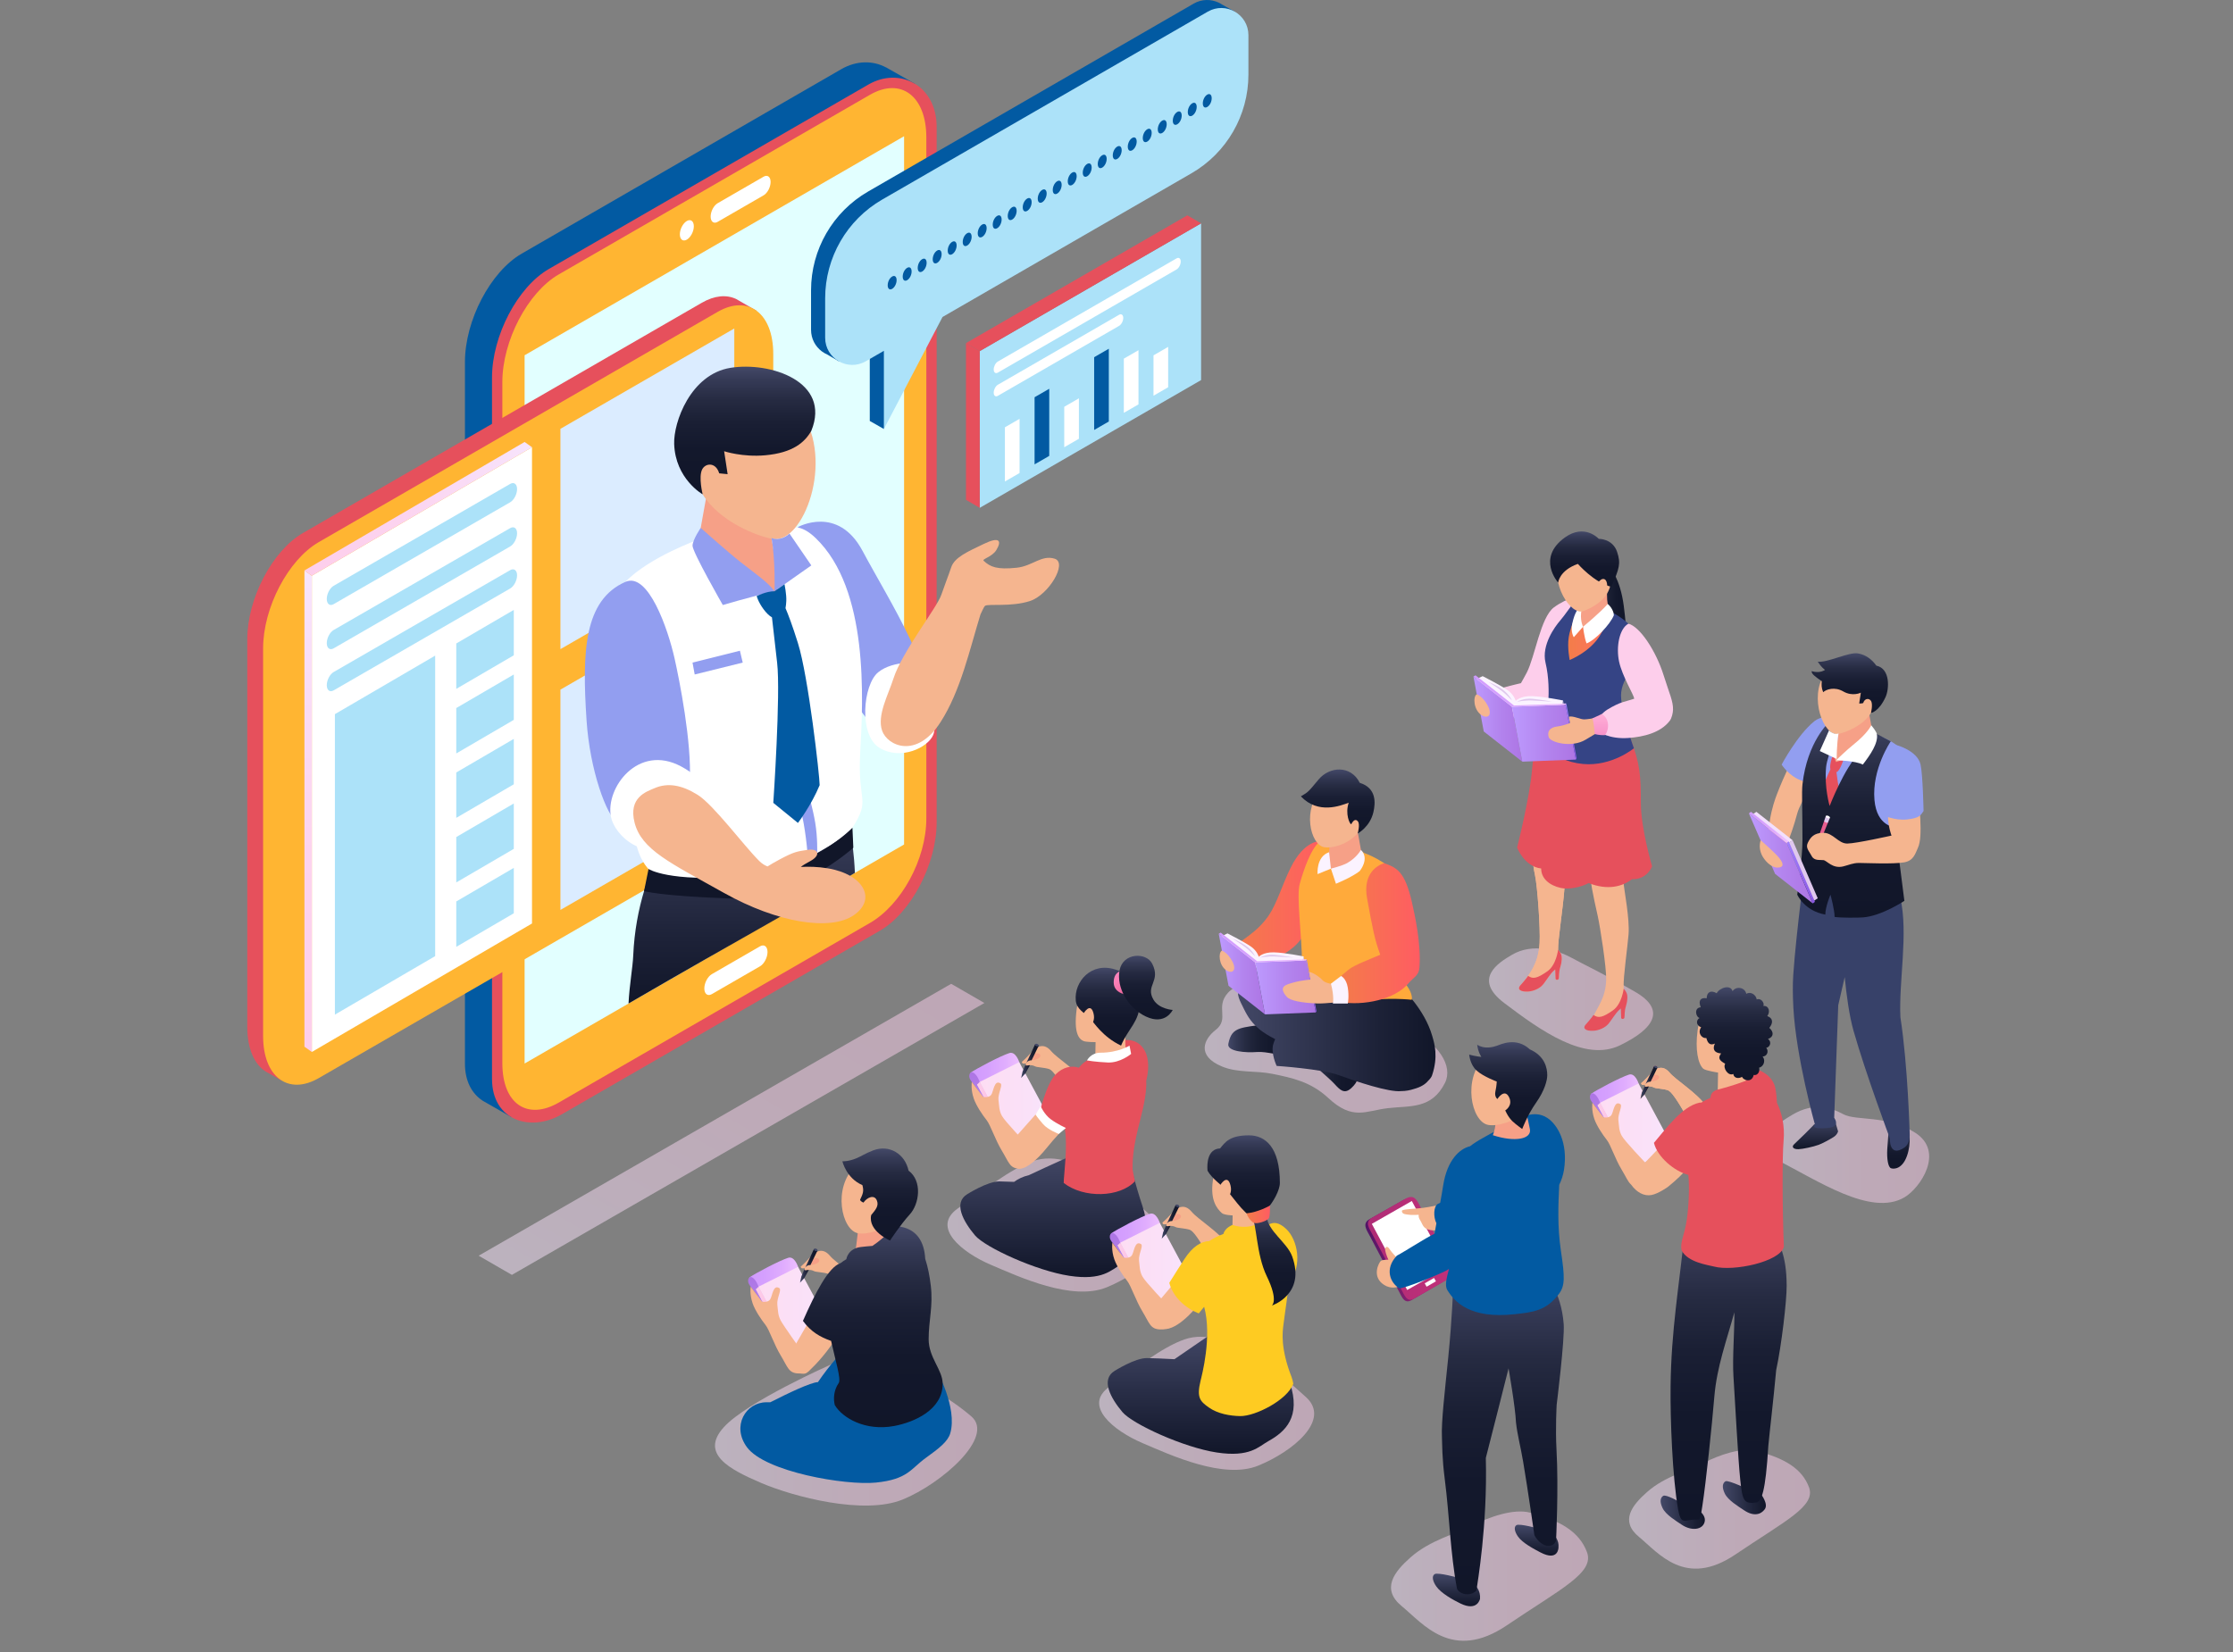 <?xml version="1.0" encoding="utf-8"?>
<!-- Generator: Adobe Illustrator 24.3.0, SVG Export Plug-In . SVG Version: 6.00 Build 0)  -->
<svg version="1.1" id="_x31_" xmlns="http://www.w3.org/2000/svg" xmlns:xlink="http://www.w3.org/1999/xlink" x="0px" y="0px"
	 width="450px" height="333px" viewBox="0 0 450 333" enable-background="new 0 0 450 333" xml:space="preserve">
<rect x="0" y="0" width="450" height="333" fill="#808080" stroke="none"/>
<g>
	<g>
		
			<linearGradient id="SVGID_1_" gradientUnits="userSpaceOnUse" x1="320.034" y1="317.704" x2="280.319" y2="317.704">
			<stop  offset="0" style="stop-color:#FDCEEB"/>
			<stop  offset="0.413" style="stop-color:#FCD3EF"/>
			<stop  offset="0.881" style="stop-color:#F8E0F9"/>
			<stop  offset="1" style="stop-color:#F7E5FD"/>
		</linearGradient>
		<path opacity="0.5" fill="url(#SVGID_1_)" d="M308.338,304.906
			c-3.373-0.877-8.298,0.903-11.619,2.597c-3.322,1.694-8.477,2.907-12.442,6.404
			c-3.345,2.95-6.014,6.395-1.769,9.872c4.245,3.477,10.149,11.292,21.157,3.845
			c11.008-7.447,17.699-10.6,16.147-14.756
			C318.258,308.711,314.35,306.47,308.338,304.906z"/>
		
			<linearGradient id="SVGID_3_" gradientUnits="userSpaceOnUse" x1="364.758" y1="304.235" x2="328.295" y2="304.235">
			<stop  offset="0" style="stop-color:#FDCEEB"/>
			<stop  offset="0.413" style="stop-color:#FCD3EF"/>
			<stop  offset="0.881" style="stop-color:#F8E0F9"/>
			<stop  offset="1" style="stop-color:#F7E5FD"/>
		</linearGradient>
		<path opacity="0.5" fill="url(#SVGID_3_)" d="M354.02,292.484
			c-3.097-0.806-7.618,0.829-10.668,2.384c-3.05,1.555-7.783,2.669-11.423,5.879
			c-3.071,2.709-5.522,5.871-1.625,9.063c3.897,3.192,9.318,10.368,19.425,3.53
			c10.107-6.837,16.251-9.732,14.825-13.548
			C363.128,295.978,359.54,293.921,354.02,292.484z"/>
		
			<linearGradient id="SVGID_5_" gradientUnits="userSpaceOnUse" x1="333.145" y1="201.423" x2="300.069" y2="201.423">
			<stop  offset="0" style="stop-color:#FDCEEB"/>
			<stop  offset="0.413" style="stop-color:#FCD3EF"/>
			<stop  offset="0.881" style="stop-color:#F8E0F9"/>
			<stop  offset="1" style="stop-color:#F7E5FD"/>
		</linearGradient>
		<path opacity="0.5" fill="url(#SVGID_5_)" d="M304.69,192.461
			c-2.74,1.614-7.977,4.853-1.556,9.718c7.333,5.556,16.266,11.957,23.323,8.536
			c7.057-3.421,9.256-7.226,3.041-10.8c-6.215-3.574-10.312-5.488-12.891-6.9
			C314.027,191.602,308.905,189.977,304.69,192.461z"/>
		
			<linearGradient id="SVGID_7_" gradientUnits="userSpaceOnUse" x1="388.77" y1="232.819" x2="355.425" y2="232.819">
			<stop  offset="0" style="stop-color:#FDCEEB"/>
			<stop  offset="0.413" style="stop-color:#FCD3EF"/>
			<stop  offset="0.881" style="stop-color:#F8E0F9"/>
			<stop  offset="1" style="stop-color:#F7E5FD"/>
		</linearGradient>
		<path opacity="0.5" fill="url(#SVGID_7_)" d="M361.249,224.676
			c-2.74,1.614-9.494,5.95-3.261,9.079c8.221,4.128,19.014,11.56,25.787,7.606
			c3.183-1.858,8.204-9.188,2.163-13.048c-5.693-3.637-11.897-2.31-14.477-3.722
			C368.881,223.179,365.464,222.193,361.249,224.676z"/>
		
			<linearGradient id="SVGID_9_" gradientUnits="userSpaceOnUse" x1="291.666" y1="211.204" x2="242.773" y2="211.204">
			<stop  offset="0" style="stop-color:#FDCEEB"/>
			<stop  offset="0.413" style="stop-color:#FCD3EF"/>
			<stop  offset="0.881" style="stop-color:#F8E0F9"/>
			<stop  offset="1" style="stop-color:#F7E5FD"/>
		</linearGradient>
		<path opacity="0.5" fill="url(#SVGID_9_)" d="M247.452,200.131
			c-2.63,2.935,0.416,5.231-2.499,7.498c-2.343,1.822-3.897,5.18,1.283,7.339
			c3.254,1.357,6.812,0.799,10.225,1.5c3.879,0.796,7.665,1.563,11.212,4.856
			c4.965,4.609,7.495,2.584,12,2.056c4.505-0.528,8.836,0.241,11.519-5.096
			c1.667-3.315-1.079-8.049-7.943-11.353
			C276.384,203.627,252.953,193.993,247.452,200.131z"/>
		
			<linearGradient id="SVGID_11_" gradientUnits="userSpaceOnUse" x1="196.936" y1="288.774" x2="144.09" y2="288.774">
			<stop  offset="0" style="stop-color:#FDCEEB"/>
			<stop  offset="0.413" style="stop-color:#FCD3EF"/>
			<stop  offset="0.881" style="stop-color:#F8E0F9"/>
			<stop  offset="1" style="stop-color:#F7E5FD"/>
		</linearGradient>
		<path opacity="0.5" fill="url(#SVGID_11_)" d="M167.498,275.032c0,0-16.968,7.489-21.644,12.663
			c-4.833,5.349,1.118,8.482,7.573,11.24c6.455,2.758,20.673,6.523,28.494,3.327
			c7.821-3.196,18.644-12.623,13.82-16.764c-4.824-4.141-10.617-6.951-10.617-6.951
			S175.154,271.556,167.498,275.032z"/>
		
			<linearGradient id="SVGID_12_" gradientUnits="userSpaceOnUse" x1="264.834" y1="282.87" x2="221.5" y2="282.87">
			<stop  offset="0" style="stop-color:#FDCEEB"/>
			<stop  offset="0.413" style="stop-color:#FCD3EF"/>
			<stop  offset="0.881" style="stop-color:#F8E0F9"/>
			<stop  offset="1" style="stop-color:#F7E5FD"/>
		</linearGradient>
		<path opacity="0.5" fill="url(#SVGID_12_)" d="M238.711,269.986
			c-4.601,1.597-10.001,5.974-15.092,9.511c-5.533,3.844,0.871,8.935,6.609,11.387
			c5.738,2.452,16.395,7.388,23.348,4.546c6.953-2.841,14.764-9.222,9.568-13.85
			C258.924,277.82,247.493,266.938,238.711,269.986z"/>
		
			<linearGradient id="SVGID_13_" gradientUnits="userSpaceOnUse" x1="234.275" y1="246.932" x2="190.94" y2="246.932">
			<stop  offset="0" style="stop-color:#FDCEEB"/>
			<stop  offset="0.413" style="stop-color:#FCD3EF"/>
			<stop  offset="0.881" style="stop-color:#F8E0F9"/>
			<stop  offset="1" style="stop-color:#F7E5FD"/>
		</linearGradient>
		<path opacity="0.5" fill="url(#SVGID_13_)" d="M208.152,234.048
			c-4.601,1.597-10.001,5.974-15.092,9.511c-5.533,3.844,0.872,8.935,6.61,11.387
			c5.738,2.452,16.395,7.388,23.348,4.546c6.953-2.841,14.764-9.222,9.568-13.85
			C228.364,241.883,216.933,231.001,208.152,234.048z"/>
		
			<linearGradient id="SVGID_14_" gradientUnits="userSpaceOnUse" x1="-845.046" y1="622.438" x2="-954.83" y2="622.438" gradientTransform="matrix(0.866 -0.5 1 0.577 304.329 -581.718)">
			<stop  offset="0" style="stop-color:#FDCEEB"/>
			<stop  offset="0.413" style="stop-color:#FCD3EF"/>
			<stop  offset="0.881" style="stop-color:#F8E0F9"/>
			<stop  offset="1" style="stop-color:#F7E5FD"/>
		</linearGradient>
		<polygon opacity="0.5" fill="url(#SVGID_14_)" points="198.38,202.176 103.16,256.983 96.462,253.116 
			191.682,198.309 		"/>
	</g>
	<g>
		
			<linearGradient id="SVGID_15_" gradientUnits="userSpaceOnUse" x1="299.227" y1="132.373" x2="318.846" y2="132.373">
			<stop  offset="0" style="stop-color:#FDCEEB"/>
			<stop  offset="1" style="stop-color:#FDCEEB"/>
		</linearGradient>
		<path fill="url(#SVGID_15_)" d="M313.145,122.436c-2.678,1.983-3.81,9.94-5.464,13.139
			c-0.39,0.755-0.803,1.456-1.176,2.133c-1.018,0.237-4.717,1.117-5.809,1.624
			c-1.271,0.59-1.723,2.276-1.335,3.727c0.388,1.451,4.208,2.356,6.369,1.386
			c0.822-0.369,1.622-1.087,2.128-1.97c1.565,0.212,3.295-0.148,4.645-0.855
			c0.604-0.316,6.343-21.722,6.343-21.722S315.823,120.453,313.145,122.436z"/>
		<g>
			<g>
				<path fill="#F5B58F" d="M319.127,157.32c0.455-1.21-7.437-2.868-7.437-2.868
					s-0.751,6.817-1.624,9.903c-1.019,3.605-1.792,7.117-0.715,12.125
					c0.477,2.222,1.077,10.637,0.916,13.601c-0.235,4.341-2.237,6.392-2.915,7.464
					c-0.678,1.072,1.906,2.086,3.541,0.522c1.282-2.078,1.742-2.407,2.583-3.199
					c0.745-1.493,0.578-0.977,0.511-3.427c-0.052-1.895,0.948-8.053,1.263-12.101
					c0.447-5.745-0.357-6.733,0.57-9.487
					C317.672,164.355,318.83,158.11,319.127,157.32z"/>
				<path fill="#F5B58F" d="M314.656,192.552c-0.002-0.009-0.005-0.019-0.007-0.028
					c-0.024-0.087-0.044-0.134-0.044-0.134l-0.002,0.003
					c-0.189-0.51-0.615-0.951-0.615-0.951s-0.343,3.076-2.152,4.345
					c-2.019,1.417-2.921,1.629-3.881,0.922c0,0-0.484,0.718-1.6,1.957
					c-0.596,0.662-0.095,1.326,1.664,1.2c0.93-0.067,2.261-0.542,2.996-1.481
					c0.773-0.987,1.371-2.053,2.092-2.698c0.112-0.1,0.208-0.189,0.307-0.279
					c0,0,0,0.001,0,0.001c0.053,0.814,0.028,1.335,0.068,1.925
					c0.17,0.27,0.432,0.205,0.637,0c0.118-0.649-0.035-1.247,0.329-2.445
					C314.836,193.617,314.734,192.859,314.656,192.552z"/>
			</g>
			<g>
				<path fill="#F5B58F" d="M319.127,157.32c0.455-1.21-7.437-2.868-7.437-2.868
					s-0.751,6.817-1.624,9.903c-1.019,3.605-1.792,7.117-0.715,12.125
					c0.477,2.222,1.077,10.637,0.916,13.601c-0.235,4.341-2.237,6.392-2.915,7.464
					c-0.678,1.072,1.906,2.086,3.541,0.522c1.282-2.078,1.742-2.407,2.583-3.199
					c0.745-1.493,0.578-0.977,0.511-3.427c-0.052-1.895,0.948-8.053,1.263-12.101
					c0.447-5.745-0.357-6.733,0.57-9.487
					C317.672,164.355,318.83,158.11,319.127,157.32z"/>
				
					<linearGradient id="SVGID_16_" gradientUnits="userSpaceOnUse" x1="306.116" y1="195.661" x2="314.729" y2="195.661">
					<stop  offset="0" style="stop-color:#E6505C"/>
					<stop  offset="1" style="stop-color:#E6505C"/>
				</linearGradient>
				<path fill="url(#SVGID_16_)" d="M314.656,192.552c-0.002-0.009-0.005-0.019-0.007-0.028
					c-0.024-0.087-0.044-0.134-0.044-0.134l-0.002,0.003
					c-0.189-0.51-0.615-0.951-0.615-0.951s-0.343,3.076-2.152,4.345
					c-2.019,1.417-2.921,1.629-3.881,0.922c0,0-0.484,0.718-1.6,1.957
					c-0.596,0.662-0.095,1.326,1.664,1.2c0.93-0.067,2.261-0.542,2.996-1.481
					c0.773-0.987,1.371-2.053,2.092-2.698c0.112-0.1,0.208-0.189,0.307-0.279
					c0,0,0,0.001,0,0.001c0.053,0.814,0.028,1.335,0.068,1.925
					c0.17,0.27,0.432,0.205,0.637,0c0.118-0.649-0.035-1.247,0.329-2.445
					C314.836,193.617,314.734,192.859,314.656,192.552z"/>
			</g>
		</g>
		<g>
			<path fill="#F5B58F" d="M326.991,165.51c-0.311-3.45-5.68-0.051-6.93-0.921
				c0.069,3.457,0.065,6.367,0.243,9.728c0.207,3.898,0.673,5.789,1.691,10.398
				c0.452,2.044,1.769,10.36,1.686,12.837c-0.122,3.627-1.721,5.348-2.764,7.685
				s2.768,1.017,3.317,0.2c0.549-0.817,1.151-1.573,2.177-2.532
				c1.027-0.96,0.882-1.524,0.785-4.034c-0.075-1.941,0.807-8.152,0.99-10.469
				c0.26-3.288-0.865-8.701-1.037-10.778
				C326.826,173.716,327.194,167.763,326.991,165.51z"/>
		</g>
		<g>
			
				<linearGradient id="SVGID_17_" gradientUnits="userSpaceOnUse" x1="319.282" y1="203.535" x2="327.955" y2="203.535">
				<stop  offset="0" style="stop-color:#E6505C"/>
				<stop  offset="1" style="stop-color:#E6505C"/>
			</linearGradient>
			<path fill="url(#SVGID_17_)" d="M327.882,200.404c-0.002-0.009-0.005-0.019-0.007-0.028
				c-0.024-0.088-0.045-0.135-0.045-0.135l-0.002,0.003
				c-0.191-0.514-0.619-0.958-0.619-0.958s-0.346,3.098-2.167,4.376
				c-2.033,1.427-2.941,1.64-3.908,0.929c0,0-0.488,0.723-1.611,1.97
				c-0.6,0.666-0.096,1.335,1.676,1.208c0.936-0.067,2.276-0.546,3.017-1.492
				c0.778-0.994,1.38-2.067,2.107-2.717c0.113-0.101,0.21-0.19,0.309-0.281
				c0,0,0,0.001,0,0.001c0.054,0.82,0.028,1.345,0.069,1.939
				c0.171,0.272,0.435,0.207,0.642,0c0.119-0.654-0.035-1.256,0.331-2.462
				C328.062,201.477,327.96,200.714,327.882,200.404z"/>
		</g>
		
			<linearGradient id="SVGID_18_" gradientUnits="userSpaceOnUse" x1="321.755" y1="121.743" x2="327.755" y2="121.743">
			<stop  offset="0.005" style="stop-color:#434867"/>
			<stop  offset="0.099" style="stop-color:#363B57"/>
			<stop  offset="0.257" style="stop-color:#262B42"/>
			<stop  offset="0.435" style="stop-color:#1A1F34"/>
			<stop  offset="0.65" style="stop-color:#13182C"/>
			<stop  offset="1" style="stop-color:#111629"/>
		</linearGradient>
		<path fill="url(#SVGID_18_)" d="M324.406,114.266c0,0,2.116,2.373,2.82,7.87
			c0.703,5.497,0.502,7.021,0.502,7.021s-4.713,0.586-5.774-1.826
			C320.894,124.92,324.406,114.266,324.406,114.266z"/>
		<path fill="#E6505C" d="M311.098,147.356c-0.942,1.772-1.882,1.892-2.345,7.678
			c-0.456,5.689-3.022,15.803-3.022,15.803s1.382,3.8,4.851,4.231
			c0,1.986,1.596,3.386,3.949,3.919c1.481,0.336,3.928-0.064,5.621-0.983
			c3.854,1.523,6.822,0.691,8.722-0.777c3.109,0.086,4.059-2.591,4.059-2.591
			s-2.262-7.671-2.262-12.725c0-5.328-0.106-8.008-2.197-13.236
			C325.192,140.477,313.766,142.341,311.098,147.356z"/>
		<path fill="#354485" d="M329.824,128.319c-0.442-3.074-6.993-5.955-6.993-5.955
			l-3.707-1.859c0,0-0.426-0.106-1.042-0.216c-0.925,1.024-2.743,3.745-3.729,4.872
			c-0.952,1.088-3.751,4.857-2.896,8.419c0.729,3.038,0.657,6.138,0.578,7.638
			c-0.091,1.723-1.781,7.502-1.781,7.502s2.106,4.665,8.768,5.278
			c5.798,0.534,10.247-3.168,10.247-3.168s-2.973-8.198-2.554-11.339
			C327.233,135.605,330.685,134.312,329.824,128.319z"/>
		
			<linearGradient id="SVGID_19_" gradientUnits="userSpaceOnUse" x1="316.027" y1="128.499" x2="324.188" y2="128.499">
			<stop  offset="0" style="stop-color:#F37D49"/>
			<stop  offset="1" style="stop-color:#FF7262"/>
		</linearGradient>
		<path fill="url(#SVGID_19_)" d="M317.63,123.962c0,0-1.173,2.424-1.496,4.486
			c-0.324,2.062,0.194,4.588,0.194,4.588s4.26-1.673,6.242-5.176
			c1.983-3.503,1.584-3.267,1.584-3.267L317.63,123.962z"/>
		<path fill="#F6A087" d="M318.804,120.917c0,0-0.248,3.29-0.79,4.922
			c0,0.312,0.19,0.349,1.007,0.496c0.817,0.147,2.225,0.68,2.733,0.274
			c2.3-1.843,2.648-2.807,2.648-2.807s-0.471-2.15-0.526-2.927
			c-0.093-1.295,0.01-5.52,0.01-5.52L318.804,120.917z"/>
		<path fill="#FFFFFF" d="M318.079,122.741c0,0-0.713,0.511-1.248,3.019
			c-0.351,1.646,0.323,2.687,0.323,2.687l1.869-2.113c0,0-0.741-1.416-0.271-3.594
			C318.934,121.892,318.079,122.741,318.079,122.741z"/>
		<path fill="#F5B58F" d="M322.933,110.006c-1.921-1.628-6.633-2.363-8.617,2.442
			c-2.081,5.039,2.231,11.692,4.763,10.732c1.418-0.538,4.291-1.855,5.253-4.515
			C325.415,115.671,324.425,111.27,322.933,110.006z"/>
		<path fill="#FFFFFF" d="M319.726,129.694c-0.478-1.244-0.704-3.358-0.704-3.358
			s3.429-2.813,4.975-4.592c0.68,0.56,1.228,1.53,1.228,2.29
			C324.498,125.85,321.459,129.057,319.726,129.694z"/>
		
			<linearGradient id="SVGID_20_" gradientUnits="userSpaceOnUse" x1="319.335" y1="107.129" x2="319.335" y2="118.284">
			<stop  offset="0.005" style="stop-color:#434867"/>
			<stop  offset="0.099" style="stop-color:#363B57"/>
			<stop  offset="0.257" style="stop-color:#262B42"/>
			<stop  offset="0.435" style="stop-color:#1A1F34"/>
			<stop  offset="0.65" style="stop-color:#13182C"/>
			<stop  offset="1" style="stop-color:#111629"/>
		</linearGradient>
		<path fill="url(#SVGID_20_)" d="M317.98,113.664c0,0,3.261,3.773,6.729,4.62
			c1.634-3.684,1.953-4.7,1.175-7.033c-0.905-2.711-3.696-2.634-3.696-2.634
			s-2.826-3.153-6.821-0.281c-5.801,4.171-1.361,9.099-1.361,9.099
			S314.208,115,317.98,113.664z"/>
		<path fill="#F5B58F" d="M321.785,117.754c0,0,0.374-0.541,0.808-0.874
			c0.36-0.276,1.045-0.358,1.242,0.688c0.269,1.43-0.871,1.965-0.871,1.965
			L321.785,117.754z"/>
		<g>
			<polygon fill="#DFC8ED" points="315,141.197 314.661,142.543 315.194,146.125 
				315.485,144.542 			"/>
			<path fill="#FBF3FF" d="M298.794,136.295c0,0,3.823,1.946,5.083,2.867
				c1.26,0.921,1.575,2.108,1.575,2.108s0.873-0.994,3.199-0.945
				c2.326,0.049,6.349,0.872,6.349,0.872l-0.339,1.346l-10.464,1.078l-6.839-6.65
				L298.794,136.295z"/>
			<g>
				
					<linearGradient id="SVGID_21_" gradientUnits="userSpaceOnUse" x1="296.93" y1="144.954" x2="306.773" y2="144.954">
					<stop  offset="0" style="stop-color:#BD9AFE"/>
					<stop  offset="0.535" style="stop-color:#B384EE"/>
					<stop  offset="1" style="stop-color:#AD75E4"/>
				</linearGradient>
				<polygon fill="url(#SVGID_21_)" points="296.93,136.377 304.691,142.464 306.773,153.53 
					299.012,147.443 				"/>
				
					<linearGradient id="SVGID_22_" gradientUnits="userSpaceOnUse" x1="304.691" y1="147.789" x2="317.568" y2="147.789">
					<stop  offset="0" style="stop-color:#BD9AFE"/>
					<stop  offset="0.535" style="stop-color:#B384EE"/>
					<stop  offset="1" style="stop-color:#AD75E4"/>
				</linearGradient>
				<polygon fill="url(#SVGID_22_)" points="304.691,142.464 306.773,153.53 317.568,153.114 
					315.485,142.048 				"/>
				
					<linearGradient id="SVGID_23_" gradientUnits="userSpaceOnUse" x1="296.93" y1="139.296" x2="315.647" y2="139.296">
					<stop  offset="0" style="stop-color:#D19BFE"/>
					<stop  offset="0.3" style="stop-color:#D5A0FE"/>
					<stop  offset="0.64" style="stop-color:#E0ADFE"/>
					<stop  offset="0.999" style="stop-color:#F2C4FF"/>
					<stop  offset="1" style="stop-color:#F2C4FF"/>
				</linearGradient>
				<polygon fill="url(#SVGID_23_)" points="305.111,142.214 297.35,136.127 296.93,136.377 
					304.691,142.464 315.485,142.048 315.647,141.798 				"/>
				
					<linearGradient id="SVGID_24_" gradientUnits="userSpaceOnUse" x1="315.485" y1="147.456" x2="317.729" y2="147.456">
					<stop  offset="0" style="stop-color:#A281FE"/>
					<stop  offset="0.552" style="stop-color:#9469EE"/>
					<stop  offset="0.995" style="stop-color:#8B5AE4"/>
				</linearGradient>
				<polygon fill="url(#SVGID_24_)" points="315.647,141.798 315.485,142.048 317.568,153.114 
					317.729,152.863 				"/>
			</g>
			<path fill="#DFC8ED" d="M299.975,137.465c0,0,1.777,1.14,2.682,1.83
				c0.905,0.69,2.034,1.902,2.034,1.902s-0.515-1.188-1.84-2.169
				C301.526,138.047,299.975,137.465,299.975,137.465z"/>
			<path fill="#DFC8ED" d="M305.731,141.44c0,0,1.321-0.743,3.066-0.582
				c1.745,0.162,4.029,0.582,4.029,0.582s-2.931-0.194-4.191-0.242
				C307.375,141.149,305.731,141.44,305.731,141.44z"/>
		</g>
		<path fill="#F5B58F" d="M297.604,139.958c-0.788,0.386-0.674,3.101,0.915,4.163
			c1.335,0.893,2.299,0.004,1.291-1.893
			C298.802,140.331,297.604,139.958,297.604,139.958z"/>
		<path fill="#F5B58F" d="M319.267,145.008c-0.79,0.025-2.263-0.789-3.118-0.539
			c0.034,0.178,0.24,1.274,0.24,1.274s-1.144,0.511-2.624,0.705
			c-1.479,0.194-1.996,1.007-1.673,2.133c0.305,1.063,4.634,2.246,7.477,0.501
			c2.843-1.745,3.574-2.116,3.574-2.116l-0.711-2.527
			C322.432,144.439,320.661,144.963,319.267,145.008z"/>
		
			<linearGradient id="SVGID_25_" gradientUnits="userSpaceOnUse" x1="321.845" y1="137.255" x2="337.153" y2="137.255">
			<stop  offset="0" style="stop-color:#FDCEEB"/>
			<stop  offset="1" style="stop-color:#FDCEEB"/>
		</linearGradient>
		<path fill="url(#SVGID_25_)" d="M328.155,125.719c-1.867,1.04-2.502,4.767-1.867,7.675
			c0.636,2.908,2.915,6.581,3.054,7.441c-1.959,0.685-2.641,0.515-5.465,2.223
			c-0.841,0.509-2.032,1.895-2.032,1.895l0.279,2.502c0,0,2.113,1.582,6.012,1.303
			c3.128-0.224,6.505-1.066,8.337-3.441c0.44-0.57,0.661-1.615,0.679-2.259
			c0.047-1.717-0.762-3.322-1.89-6.932
			C333.709,131.164,330.452,126.283,328.155,125.719z"/>
		
			<linearGradient id="SVGID_26_" gradientUnits="userSpaceOnUse" x1="322.487" y1="148.2" x2="322.487" y2="143.914">
			<stop  offset="0" style="stop-color:#F792C9"/>
			<stop  offset="0.184" style="stop-color:#F998CC"/>
			<stop  offset="1" style="stop-color:#FFAED7"/>
		</linearGradient>
		<path fill="url(#SVGID_26_)" d="M322.831,143.914l-1.914,0.887c0,0,0.2,0.71,0.292,1.583
			c0.092,0.872,0.184,1.591,0.184,1.591s0.963,0.259,1.982,0.221
			C323.919,147.886,324.82,145.224,322.831,143.914z"/>
	</g>
	<g>
		<path fill="#F5B58F" d="M361.249,152.984c0,0-1.636,3.188-3.115,7.003
			c-0.415,1.07-1.09,2.965-1.477,5.443c-0.452,2.897-0.511,4.606-0.511,4.606
			l3.076,2.088c0,0,1.6-3.027,2.966-8.161c0.676-2.541,4.543-8.29,4.543-8.29
			L361.249,152.984z"/>
		<path fill="#929EF0" d="M359.041,154.118c0,0,1.392,2.26,3.929,3.206
			c2.528,0.942,4.147,1.538,4.147,1.538s2.139-3.447,4.516-9.919
			c1.343-3.656-3.431-5.655-6.033-3.539
			C362.187,148.179,359.041,154.118,359.041,154.118z"/>
		
			<linearGradient id="SVGID_27_" gradientUnits="userSpaceOnUse" x1="365.853" y1="225.35" x2="365.853" y2="231.649">
			<stop  offset="0.005" style="stop-color:#434867"/>
			<stop  offset="0.946" style="stop-color:#14192C"/>
			<stop  offset="1" style="stop-color:#111629"/>
		</linearGradient>
		<path fill="url(#SVGID_27_)" d="M363.72,228.563c1.062-1.036,1.858-1.901,1.858-1.901
			l4.052-1.312l0.784,2.706c0,0-0.147,0.661-0.899,1.137
			c-0.752,0.476-2.225,1.29-3.028,1.578c-1.131,0.406-3.152,0.841-4.045,0.875
			c-1.015,0.039-1.454-0.439-0.921-0.959
			C362.433,229.797,362.737,229.521,363.72,228.563z"/>
		
			<linearGradient id="SVGID_28_" gradientUnits="userSpaceOnUse" x1="382.578" y1="227.73" x2="382.578" y2="235.568">
			<stop  offset="0.005" style="stop-color:#434867"/>
			<stop  offset="0.099" style="stop-color:#363B57"/>
			<stop  offset="0.257" style="stop-color:#262B42"/>
			<stop  offset="0.435" style="stop-color:#1A1F34"/>
			<stop  offset="0.65" style="stop-color:#13182C"/>
			<stop  offset="1" style="stop-color:#111629"/>
		</linearGradient>
		<path fill="url(#SVGID_28_)" d="M380.604,228.19l4.081-0.459c0,0,0.569,2.594-0.385,5.268
			c-0.954,2.674-2.63,2.701-3.219,2.489c-0.589-0.212-0.861-1.913-0.755-3.839
			C380.432,229.723,380.604,228.19,380.604,228.19z"/>
		<path fill="#374169" d="M384.84,228.498c0,0-0.349-13.659-1.865-23.44
			c-0.354-7.245,1.634-16.897-0.015-24.079c-2.06-8.974-5.29-8.728-5.29-8.728
			c0.197-1.508-3.112-1.252-6.556-0.594c0.002,1.817,0.007,3.635,0.012,5.452
			c-0.474-1.677-0.884-3.593-1.093-6.208c-3.146,0.935-6.05,2.066-6.05,2.066
			s-1.991,14.704-2.601,23.545c-0.133,1.927-0.108,4.182,0.019,6.568
			c0.537,10.059,4.35,23.62,4.35,23.62s-1.199,0.976,2.499,0.672
			c2.838-0.234,1.381-2.022,1.381-2.022l0.814-22.72l1.302-5.675
			c0.358,3.621,0.922,7.805,1.778,10.821c2.437,8.586,7.335,21.715,7.335,21.715
			s-0.212,3.902,2.861,1.864C385.061,230.465,384.84,228.498,384.84,228.498z"/>
		<path fill="#929EF0" d="M368.884,146.963c0.642,0.269,0.956,0.898,0.956,0.898
			l7.584,0.138c0,0,6.164,1.272,7.615,6.046c0.107,1.499-0.07,4.99-0.31,6.56
			c-0.222,0.137-1.663-0.094-1.769,0.212c-1.928,5.613-1.67,12.47-1.266,18.112
			c-0.704,1.435-15.519,1.451-18.455-0.19
			C364.855,167.695,360.113,154.945,368.884,146.963z"/>
		
			<linearGradient id="SVGID_29_" gradientUnits="userSpaceOnUse" x1="366.731" y1="158.079" x2="371.461" y2="158.079">
			<stop  offset="0" style="stop-color:#E6505C"/>
			<stop  offset="1" style="stop-color:#E6505C"/>
		</linearGradient>
		<path fill="url(#SVGID_29_)" d="M370.08,155.624c0.061-0.017,0.129-0.022,0.179-0.056
			c0.56-0.385,1.201-2.297,1.201-2.297s-0.32-0.1-0.906-0.305
			c-0.828-0.29-1.318-0.403-1.318-0.403s-0.604,1.784-0.36,2.498
			c-0.615,1.245-2.146,4.949-2.146,4.949l1.532,3.584l2.765-3.188
			c0,0-0.077-0.231-0.33-0.999C370.507,158.83,370.213,156.658,370.08,155.624z"/>
		
			<linearGradient id="SVGID_30_" gradientUnits="userSpaceOnUse" x1="372.981" y1="145.555" x2="372.981" y2="184.981">
			<stop  offset="0.005" style="stop-color:#434867"/>
			<stop  offset="0.099" style="stop-color:#363B57"/>
			<stop  offset="0.257" style="stop-color:#262B42"/>
			<stop  offset="0.435" style="stop-color:#1A1F34"/>
			<stop  offset="0.65" style="stop-color:#13182C"/>
			<stop  offset="1" style="stop-color:#111629"/>
		</linearGradient>
		<path fill="url(#SVGID_30_)" d="M363.238,158.092c0.975-8.643,5.38-12.537,5.38-12.537
			l2.073,1.225c0,0-2.454,5.41-2.691,7.845c-0.398,4.095,0.713,7.838,0.713,7.838
			s2.92-7.612,6.059-10.794c2.897-2.937,3.449-3.72,3.449-3.72l2.814,1.477
			c0,0-3.84,5.579-3.29,11.823c0.476,5.407,4.14,5.474,4.14,5.474
			l1.889,14.865c0,0-4.619,3.081-8.4,3.342c-1.001,0.069-4.53,0.094-5.659-0.102
			c0-1.45-0.837-4.487-0.837-4.487s-1.034,2.427-1.034,4.016
			c-4.217-0.743-5.658-4.016-5.658-4.016s1.051-7.174,1.051-11.049
			C363.238,163.294,363.059,159.68,363.238,158.092z"/>
		<g>
			<path fill="#F6A087" d="M370.692,146.781l5.759-4.184l1.218,6.767
				c0,0-1.17,1.4-2.897,2.305c-1.443,0.757-3.188,1.449-4.763,1.94
				c-0.662-1.184,0-2.855,0-2.855L370.692,146.781z"/>
			<path fill="#F5B58F" d="M377.126,135.159c1.273,1.623,1.669,5.692-0.085,8.555
				c-1.558,2.544-5.114,3.983-6.693,4.238c-2.82,0.455-5.862-7.335-2.643-12.099
				C370.775,131.309,375.487,133.069,377.126,135.159z"/>
			
				<linearGradient id="SVGID_31_" gradientUnits="userSpaceOnUse" x1="372.783" y1="131.68" x2="372.783" y2="143.714">
				<stop  offset="0.005" style="stop-color:#434867"/>
				<stop  offset="0.099" style="stop-color:#363B57"/>
				<stop  offset="0.257" style="stop-color:#262B42"/>
				<stop  offset="0.435" style="stop-color:#1A1F34"/>
				<stop  offset="0.65" style="stop-color:#13182C"/>
				<stop  offset="1" style="stop-color:#111629"/>
			</linearGradient>
			<path fill="url(#SVGID_31_)" d="M374.417,131.71c1.619,0.264,2.844,1.255,3.709,2.463
				c2.874,0.612,2.58,4.75,1.867,6.314c-1.377,3.02-2.952,3.227-2.952,3.227
				s0.411-1.648,0.048-2.364c-0.31-0.613-1.289-0.718-1.618,0.371
				c-0.364,0.112-0.799,0.079-0.799,0.079l0.33-2.177c0,0-1.659,0.841-3.541-0.247
				c-1.745-1.009-3.443-0.422-4.05,0.151c-0.369-0.926-0.336-1.463-0.285-2.22
				c-1.118-0.783-2.179-1.486-2.018-2.018c0.858,0.252,1.843,0.273,2.674-0.252
				c-0.706-0.555-1.051-1.059-1.459-1.665
				C368.287,133.624,372.525,131.401,374.417,131.71z"/>
		</g>
		<path fill="#FFFFFF" d="M370.507,147.861c-0.376,2.147-0.372,5.123-0.372,5.123
			l-3.404-1.594l1.859-4.151C368.761,147.43,369.702,148.168,370.507,147.861z"/>
		<path fill="#FFFFFF" d="M377.098,146.189c0,0,1.011,1.188,1.124,1.76
			c0.356,1.819-1.367,4.276-2.822,6.169c-1.522-0.799-5.39-0.871-5.39-0.871
			s2.18-2.106,3.457-3.12C376.459,147.75,377.098,146.189,377.098,146.189z"/>
		<g>
			<path fill="#E85D8F" d="M366.162,169.58c0,0,1.036-2.873,1.463-4.15
				c0.306,0.131,0.434,0.162,0.764,0.342c-0.584,1.457-1.653,4.079-1.653,4.079
				L366.162,169.58z"/>
			<path fill="#DFC8ED" d="M367.943,164.49l-0.317,0.94
				c-0.044,0.099,0.091,0.255,0.302,0.35c0.211,0.094,0.418,0.091,0.462-0.008
				l0.379-0.922L367.943,164.49z"/>
			<path fill="#FFFFFF" d="M368.769,164.85c-0.05,0.116-0.276,0.129-0.504,0.029
				c-0.228-0.099-0.372-0.274-0.322-0.389c0.05-0.116,0.276-0.129,0.504-0.029
				C368.675,164.56,368.819,164.735,368.769,164.85z"/>
		</g>
		<path fill="#F5B58F" d="M382.753,150.64c-1.057,0.652-2.548,3.522-2.953,6.448
			c-0.333,2.405,0.673,3.934,0.673,7.218c0,2.333,0.712,4.123,0.712,4.123
			s-7.097,1.59-8.913,1.608c-1.816,0.018-2.849-2.166-4.801-2.166
			c-1.953,0-2.639,0.961-3.15,2c-0.511,1.039,0.25,1.666,0.771,2.682
			c0.521,1.016,1.673,0.731,2.379,0.826c0.706,0.095,1.842,1.802,3.99,1.264
			c1.181-0.296,1.938-0.695,3.172-0.695c1.234,0,6.962,0.274,9.141-0.129
			c1.873-0.346,2.201-1.772,2.728-2.917c1.139-2.474,0.095-8.565,0.19-13.015
			C386.787,153.437,385.319,152.211,382.753,150.64z"/>
		<path fill="#929EF0" d="M382.193,150.188c0,0-1.403,0.781-2.392,4.769
			c-0.989,3.988-0.314,9.348-0.314,9.348s2.306,1.153,4.832,0.873
			c2.646-0.294,2.721-0.873,3.323-1.702c0,0-0.142-7.296-0.603-9.358
			C386.408,151.292,382.193,150.188,382.193,150.188z"/>
		<g>
			<polygon fill="#F3E0FC" points="353.102,164.212 353.946,163.639 361.248,169.366 
				360.405,169.939 			"/>
			<polygon fill="#DFC8ED" points="366.32,181.07 365.536,181.576 360.405,169.939 
				361.248,169.366 			"/>
			
				<linearGradient id="SVGID_32_" gradientUnits="userSpaceOnUse" x1="352.441" y1="173.037" x2="365.323" y2="173.037">
				<stop  offset="0" style="stop-color:#BD9AFE"/>
				<stop  offset="0.535" style="stop-color:#B384EE"/>
				<stop  offset="1" style="stop-color:#AD75E4"/>
			</linearGradient>
			<polygon fill="url(#SVGID_32_)" points="352.441,163.963 360.043,169.926 365.323,182.11 
				357.721,176.148 			"/>
			
				<linearGradient id="SVGID_33_" gradientUnits="userSpaceOnUse" x1="352.441" y1="166.783" x2="360.471" y2="166.783">
				<stop  offset="0" style="stop-color:#D19BFE"/>
				<stop  offset="0.3" style="stop-color:#D5A0FE"/>
				<stop  offset="0.64" style="stop-color:#E0ADFE"/>
				<stop  offset="0.999" style="stop-color:#F2C4FF"/>
				<stop  offset="1" style="stop-color:#F2C4FF"/>
			</linearGradient>
			<polygon fill="url(#SVGID_33_)" points="352.441,163.963 352.868,163.639 360.471,169.602 
				360.043,169.926 			"/>
			
				<linearGradient id="SVGID_34_" gradientUnits="userSpaceOnUse" x1="360.043" y1="175.856" x2="365.75" y2="175.856">
				<stop  offset="0" style="stop-color:#A281FE"/>
				<stop  offset="0.552" style="stop-color:#9469EE"/>
				<stop  offset="0.995" style="stop-color:#8B5AE4"/>
			</linearGradient>
			<polygon fill="url(#SVGID_34_)" points="365.75,181.786 365.323,182.11 360.043,169.926 
				360.471,169.602 			"/>
		</g>
		<path fill="#F5B58F" d="M354.815,169.366c0,0-0.533,1.367,0.216,2.949
			c0.517,1.093,1.878,2.645,3.302,2.564c1.629-0.093,0.76-1.468-0.538-2.76
			C356.497,170.828,354.815,169.366,354.815,169.366z"/>
	</g>
	<g>
		<g>
			<path fill="#025AA2" d="M184.323,16.855l-5.512-3.136
				c-0.023-0.014-0.046-0.026-0.07-0.039l-0.194-0.11l-0.017,0.007
				c-2.617-1.405-5.937-1.399-8.987,0.362L105.137,51.124
				c-6.293,3.633-11.442,13.471-11.442,21.862v141.389
				c0,3.612,1.437,6.107,3.571,7.495l0,0.007l0.04,0.023
				c0.096,0.061,0.197,0.112,0.295,0.169l5.471,3.126l4.648-3.662l64.139-37.031
				c6.293-3.633,11.442-13.471,11.442-21.862V22.48c0-1.247-0.182-2.378-0.483-3.412
				l0.483,0.295L184.323,16.855z"/>
			<path fill="#E6505C" d="M177.317,187.608l-64.139,37.031
				c-6.294,3.633-14.026,1.232-14.026-7.159V76.091
				c0-8.391,5.149-18.229,11.442-21.862l64.407-37.186
				c6.293-3.633,13.757,0.15,13.757,8.541v140.162
				C188.759,174.137,183.61,183.975,177.317,187.608z"/>
			
				<linearGradient id="SVGID_35_" gradientUnits="userSpaceOnUse" x1="101.234" y1="120.734" x2="186.678" y2="120.734">
				<stop  offset="0" style="stop-color:#FFB532"/>
				<stop  offset="1" style="stop-color:#FFB532"/>
			</linearGradient>
			<path fill="url(#SVGID_35_)" d="M175.309,186.046l-62.706,36.203
				c-6.253,3.61-11.369,0.374-11.369-7.963V77.036
				c0-8.337,5.116-18.112,11.369-21.722l62.706-36.203
				c6.253-3.61,11.369,0.258,11.369,8.595v137.251
				C186.678,173.292,181.562,182.436,175.309,186.046z"/>
			<polygon fill="#E2FFFF" points="182.192,170.226 105.719,214.378 105.719,71.611 
				182.192,27.459 			"/>
			<path fill="#FFFFFF" d="M139.823,45.612c0,1.038-0.631,2.243-1.409,2.692
				c-0.778,0.449-1.409-0.028-1.409-1.065c0-1.038,0.631-2.243,1.409-2.692
				C139.192,44.097,139.823,44.574,139.823,45.612z"/>
			<path fill="#FFFFFF" d="M153.887,39.371l-9.268,5.351
				c-0.775,0.447-1.409-0.032-1.409-1.065l0,0c0-1.034,0.634-2.245,1.409-2.692
				l9.268-5.351c0.775-0.447,1.409,0.032,1.409,1.065l0,0
				C155.296,37.712,154.662,38.923,153.887,39.371z"/>
			<path fill="#FFFFFF" d="M153.163,190.754l-9.716,5.61
				c-0.83,0.479-1.51,1.777-1.51,2.885c0,1.107,0.68,1.621,1.51,1.141
				l9.716-5.61c0.83-0.479,1.51-1.777,1.51-2.884
				C154.673,190.789,153.994,190.275,153.163,190.754z"/>
		</g>
		<g>
			<path fill="#025AA2" d="M248.741,2.297l-2.465-1.383
				c-0.224-0.147-0.457-0.279-0.7-0.393l-0.015-0.009l-0.001,0
				c-1.52-0.704-3.362-0.734-5.019,0.223l-65.607,37.878
				c-7.11,4.105-11.49,11.691-11.49,19.901v7.95
				c0,1.845,0.876,3.386,2.167,4.359v0l0.006,0.003
				c0.335,0.252,0.7,0.461,1.082,0.632l2.352,1.372l2.594-1.631l3.634-2.098
				v15.756l2.845,1.616l2.507-9.876l-1.22,0.365l7.685-14.684l50.155-28.957
				c7.11-4.105,11.49-11.692,11.49-19.902V5.471c0-0.721-0.142-1.392-0.382-2.005
				L248.741,2.297z"/>
			<path fill="#ACE2F9" d="M243.385,2.353l-65.607,37.878
				c-7.11,4.105-11.49,11.691-11.49,19.902v7.949
				c0,4.208,4.556,6.839,8.201,4.734l3.634-2.098v15.756l11.817-22.579l50.155-28.957
				c7.11-4.105,11.49-11.691,11.49-19.902V7.087
				C251.586,2.879,247.03,0.248,243.385,2.353z"/>
			<path fill="#025AA2" d="M179.79,55.739c0.514-0.299,0.897,0.016,0.897,0.728
				c0,0.7-0.383,1.459-0.897,1.758c-0.515,0.296-0.898-0.021-0.898-0.721
				C178.892,56.791,179.275,56.035,179.79,55.739z"/>
			<path fill="#025AA2" d="M182.814,53.99c0.515-0.296,0.897,0.019,0.897,0.731
				c0,0.7-0.383,1.459-0.897,1.755c-0.515,0.298-0.898-0.019-0.898-0.719
				C181.916,55.045,182.299,54.289,182.814,53.99z"/>
			<path fill="#025AA2" d="M185.838,52.247c0.515-0.298,0.898,0.016,0.898,0.728
				c0,0.7-0.383,1.459-0.898,1.757c-0.514,0.296-0.897-0.021-0.897-0.721
				C184.94,53.3,185.323,52.543,185.838,52.247z"/>
			<path fill="#025AA2" d="M188.862,50.499c0.514-0.296,0.897,0.019,0.897,0.731
				c0,0.7-0.383,1.459-0.897,1.755c-0.515,0.299-0.898-0.019-0.898-0.719
				C187.964,51.554,188.347,50.797,188.862,50.499z"/>
			<path fill="#025AA2" d="M191.885,48.755c0.515-0.298,0.898,0.017,0.898,0.728
				c0,0.7-0.383,1.459-0.898,1.757c-0.515,0.296-0.897-0.021-0.897-0.721
				C190.988,49.808,191.371,49.052,191.885,48.755z"/>
			<path fill="#025AA2" d="M194.909,47.007c0.515-0.296,0.898,0.019,0.898,0.731
				c0,0.7-0.383,1.459-0.898,1.755c-0.514,0.298-0.897-0.019-0.897-0.719
				C194.012,48.062,194.395,47.306,194.909,47.007z"/>
			<path fill="#025AA2" d="M197.933,45.264c0.514-0.299,0.897,0.016,0.897,0.728
				c0,0.7-0.383,1.459-0.897,1.758c-0.515,0.296-0.898-0.021-0.898-0.722
				C197.036,46.317,197.419,45.56,197.933,45.264z"/>
			<path fill="#025AA2" d="M200.957,43.516c0.515-0.296,0.895,0.019,0.895,0.731
				c0,0.7-0.381,1.459-0.895,1.755c-0.517,0.298-0.897-0.019-0.897-0.719
				C200.06,44.571,200.441,43.814,200.957,43.516z"/>
			<path fill="#025AA2" d="M203.979,41.772c0.517-0.298,0.897,0.016,0.897,0.728
				c0,0.7-0.381,1.459-0.897,1.758c-0.515,0.296-0.895-0.021-0.895-0.721
				C203.084,42.825,203.464,42.068,203.979,41.772z"/>
			<path fill="#025AA2" d="M207.003,40.024c0.515-0.296,0.898,0.019,0.898,0.731
				c0,0.7-0.383,1.459-0.898,1.755c-0.515,0.298-0.897-0.019-0.897-0.719
				C206.105,41.079,206.488,40.323,207.003,40.024z"/>
			<path fill="#025AA2" d="M210.027,38.281c0.515-0.298,0.898,0.016,0.898,0.728
				c0,0.7-0.383,1.459-0.898,1.758c-0.514,0.296-0.897-0.021-0.897-0.721
				C209.129,39.333,209.512,38.577,210.027,38.281z"/>
			<path fill="#025AA2" d="M213.051,36.533c0.514-0.296,0.897,0.019,0.897,0.731
				c0,0.7-0.383,1.459-0.897,1.755c-0.515,0.298-0.898-0.019-0.898-0.719
				C212.153,37.588,212.536,36.831,213.051,36.533z"/>
			<path fill="#025AA2" d="M216.075,34.789c0.515-0.298,0.898,0.017,0.898,0.729
				c0,0.7-0.383,1.459-0.898,1.757c-0.515,0.296-0.897-0.021-0.897-0.721
				C215.177,35.842,215.56,35.085,216.075,34.789z"/>
			<path fill="#025AA2" d="M219.098,33.041c0.515-0.296,0.898,0.019,0.898,0.731
				c0,0.7-0.383,1.459-0.898,1.755c-0.514,0.298-0.897-0.019-0.897-0.719
				C218.201,34.096,218.584,33.34,219.098,33.041z"/>
			<path fill="#025AA2" d="M222.123,31.298c0.514-0.299,0.897,0.016,0.897,0.728
				c0,0.7-0.383,1.459-0.897,1.758c-0.515,0.296-0.898-0.021-0.898-0.721
				C221.225,32.351,221.608,31.594,222.123,31.298z"/>
			<path fill="#025AA2" d="M225.146,29.55c0.515-0.296,0.898,0.019,0.898,0.731
				c0,0.7-0.383,1.459-0.898,1.755c-0.515,0.298-0.897-0.019-0.897-0.719
				C224.249,30.605,224.632,29.848,225.146,29.55z"/>
			<path fill="#025AA2" d="M228.171,27.806c0.514-0.298,0.897,0.016,0.897,0.728
				c0,0.7-0.383,1.459-0.897,1.757c-0.515,0.296-0.898-0.021-0.898-0.721
				C227.273,28.859,227.656,28.102,228.171,27.806z"/>
			<path fill="#025AA2" d="M231.194,26.058c0.515-0.296,0.897,0.019,0.897,0.731
				c0,0.701-0.383,1.459-0.897,1.755c-0.515,0.299-0.898-0.019-0.898-0.719
				C230.297,27.113,230.68,26.357,231.194,26.058z"/>
			<path fill="#025AA2" d="M234.218,24.315c0.515-0.298,0.898,0.017,0.898,0.729
				c0,0.7-0.383,1.459-0.898,1.757c-0.514,0.296-0.897-0.021-0.897-0.721
				C233.321,25.368,233.704,24.611,234.218,24.315z"/>
			<path fill="#025AA2" d="M237.242,22.567c0.514-0.296,0.897,0.019,0.897,0.731
				c0,0.7-0.383,1.459-0.897,1.755c-0.517,0.298-0.898-0.019-0.898-0.719
				C236.345,23.622,236.725,22.865,237.242,22.567z"/>
			<path fill="#025AA2" d="M240.266,20.823c0.515-0.298,0.895,0.016,0.895,0.728
				c0,0.7-0.381,1.459-0.895,1.758c-0.517,0.296-0.898-0.021-0.898-0.722
				C239.368,21.876,239.749,21.119,240.266,20.823z"/>
			<path fill="#025AA2" d="M243.288,19.075c0.517-0.296,0.897,0.019,0.897,0.731
				c0,0.7-0.381,1.459-0.897,1.755c-0.515,0.298-0.895-0.019-0.895-0.719
				C242.393,20.13,242.773,19.374,243.288,19.075z"/>
		</g>
		<g>
			<g>
				<path fill="#E6505C" d="M151.34,63.32l1.149-0.657l-4.202-2.431l-0.007,0.006
					c-1.901-0.875-4.28-0.691-6.861,0.799l-80.37,46.402
					c-6.171,3.563-11.22,13.209-11.22,21.437v78.122
					c0,4.416,1.463,7.607,3.765,9.022l0,0l3.17,1.781l1.849-1.283
					c0.786-0.219,1.599-0.555,2.436-1.038l80.37-46.402
					c6.171-3.563,11.22-13.21,11.22-21.437v-78.122
					C152.639,67.013,152.165,64.923,151.34,63.32z"/>
				
					<linearGradient id="SVGID_36_" gradientUnits="userSpaceOnUse" x1="53.02" y1="140.094" x2="155.829" y2="140.094">
					<stop  offset="0" style="stop-color:#FFB532"/>
					<stop  offset="1" style="stop-color:#FFB532"/>
				</linearGradient>
				<path fill="url(#SVGID_36_)" d="M144.61,170.913l-80.37,46.402
					c-6.171,3.563-11.219-0.254-11.219-8.482v-78.122
					c0-8.228,5.049-17.874,11.219-21.437l80.37-46.402
					c6.171-3.563,11.22,0.254,11.22,8.482v78.122
					C155.829,157.704,150.78,167.35,144.61,170.913z"/>
			</g>
			<polygon fill="#DBECFF" points="147.977,110.619 112.937,130.849 112.937,86.441 
				147.977,66.211 			"/>
			<polygon fill="#DBECFF" points="147.977,163.189 112.937,183.419 112.937,139.011 
				147.977,118.781 			"/>
		</g>
		<g>
			<g>
				<path fill="#929EF0" d="M173.809,111.024c5.654,10.579,15.222,24.992,13.692,34.823
					c-6.065-1.931-6.68-2.504-10.088,2.33
					c-4.441-4.829-13.694-18.873-13.694-18.873l-2.918-23.064
					C160.8,106.239,168.858,101.762,173.809,111.024z"/>
				
					<linearGradient id="SVGID_37_" gradientUnits="userSpaceOnUse" x1="149.472" y1="158.833" x2="149.472" y2="202.287">
					<stop  offset="0.005" style="stop-color:#434867"/>
					<stop  offset="0.124" style="stop-color:#3C415E"/>
					<stop  offset="0.699" style="stop-color:#1D2238"/>
					<stop  offset="1" style="stop-color:#111629"/>
				</linearGradient>
				<path fill="url(#SVGID_37_)" d="M126.663,202.287c24.338-14.138,30.851-17.409,45.619-26.338
					c-0.315-7.428-1.713-11.917-1.713-11.917s-31.742-9.577-30.851-2.734
					c0,0-11.262,11.616-12.107,31.311C127.507,195.029,126.84,198.574,126.663,202.287z"/>
				<path fill="#FFFFFF" d="M128.188,161.499c2.069-10.244-4.341-23.897-3.493-35.804
					c1.042-3.429-1.074-5.881,1.353-8.414c4.748-4.956,14.742-8.534,14.742-8.534
					l16.105-0.294c0,0,2.392-4.874,7.471,0c10.742,10.308,9.598,32.287,8.981,43.366
					c-0.561,10.08,2.2,9.102-1.564,15.027
					c-2.178,3.429-23.756,15.472-36.981,11.01
					C125.962,174.873,127.817,163.337,128.188,161.499z"/>
				<g>
					<path fill="#F6A087" d="M155.085,106.159l1.448,8.439c0,0,0.963,3.105-0.442,5.619
						c-3.343-1.043-6.608-2.069-9.673-3.676c-3.667-1.923-6.152-4.895-6.152-4.895
						l2.587-14.372L155.085,106.159z"/>
					<path fill="#F5B58F" d="M141.421,81.476c3.481-4.437,13.489-8.175,20.009,1.474
						c6.837,10.118,0.376,26.661-5.613,25.695
						c-3.354-0.54-10.905-3.597-14.214-9
						C137.878,93.564,138.717,84.923,141.421,81.476z"/>
				</g>
				<path fill="#929EF0" d="M136.701,162.488c-0.508,1.216-2.309,3.618-5.196,4.814
					c-3.183,1.688-2.913-0.659-6.888-1.228c-2.429-1.584-5.751-10.936-6.411-20.848
					c-0.927-13.945-0.522-24.256,7.841-27.944
					c4.587-2.022,8.567,9.5,9.901,15.467c0.968,4.33,3.47,16.849,3.061,24.695
					C138.866,160.185,137.371,160.883,136.701,162.488z"/>
				<path fill="#929EF0" d="M162.813,159.601c0,0,0.983,3.285,1.48,6.28
					c0.497,2.995,0.39,6.057,0.39,6.057l-1.87,0.976
					c0,0-0.311-4.517-1.122-8.296c-0.891-4.146-1.455-6.851-1.455-6.851
					L162.813,159.601z"/>
				<path fill="#929EF0" d="M159.092,107.542l4.407,6.43l-7.407,5.204
					c0,0,0.186-6.163-0.612-10.723C157.189,109.104,158.728,107.949,159.092,107.542z"/>
				<path fill="#929EF0" d="M141.209,106.411c0,0,5.271,4.704,7.983,6.855
					c2.712,2.151,5.55,4.053,6.899,5.911c-5.277,1.233-10.429,2.779-10.429,2.779
					s-6.156-10.737-6.103-11.975C139.613,108.742,141.209,106.411,141.209,106.411z"/>
				<path fill="#FFFFFF" d="M123.12,164.656c-1.159-5.824,5.466-14.784,14.114-10.178
					c10.605,5.648,3.754,13.744,1.079,15.227
					C129.757,174.45,123.845,168.297,123.12,164.656z"/>
				<path fill="#FFFFFF" d="M185.946,133.779c-0.373-0.249-5.911-0.763-8.974,1.736
					c-3.063,2.499-3.969,12.662,0.255,15.223c4.372,2.651,9.788-0.111,10.82-2.561
					C189.502,144.719,185.946,133.779,185.946,133.779z"/>
				
					<linearGradient id="SVGID_38_" gradientUnits="userSpaceOnUse" x1="150.075" y1="73.913" x2="150.075" y2="99.645">
					<stop  offset="0.005" style="stop-color:#434867"/>
					<stop  offset="0.099" style="stop-color:#363B57"/>
					<stop  offset="0.257" style="stop-color:#262B42"/>
					<stop  offset="0.435" style="stop-color:#1A1F34"/>
					<stop  offset="0.65" style="stop-color:#13182C"/>
					<stop  offset="1" style="stop-color:#111629"/>
				</linearGradient>
				<path fill="url(#SVGID_38_)" d="M154.224,91.771c5.618-0.515,7.959-2.635,9.274-4.927
					c4.054-9.947-8.32-14.001-16.323-12.693
					c-8.003,1.307-11.472,10.965-11.315,15.355
					c0.252,7.044,5.742,10.139,5.742,10.139s-0.873-3.499-0.101-5.022
					c0.659-1.301,2.738-1.525,3.437,0.788l1.696,0.167l-0.423-2.787l-0.279-1.836
					C145.933,90.956,149.627,92.192,154.224,91.771z"/>
				<path fill="#111629" d="M171.783,166.846l0.183,4.032c0,0-11.741,10.713-25.32,10.215
					c-13.579-0.497-16.853-1.464-16.853-1.464l0.9-4.46
					c0,0,4.109,2.687,18.587,1.477C163.734,175.439,171.783,166.846,171.783,166.846z"/>
				<polygon fill="#929EF0" points="149.109,131.17 149.677,133.56 139.998,135.958 
					139.559,133.56 				"/>
			</g>
			<path fill="#F5B58F" d="M180.028,136.841c1.72-5.437,8.801-14.346,9.67-16.95
				c0.451-1.352,1.504-4.072,1.996-5.548c0.667-2.002,3.305-3.137,6.532-4.693
				c3.227-1.557,3.691-0.646,2.551,1.234c-0.832,1.37-2.923,1.794-2.551,2.148
				c1.342,1.275,2.741,1.816,6.645,1.409c3.222-0.336,4.994-2.648,7.663-1.825
				c2.669,0.822-1.197,7.315-4.978,8.537c-3.781,1.223-8.366,0.514-9.034,0.959
				c-0.236,0.157-0.705,1.279-0.932,1.737c-2.134,6.884-3.971,15.39-8.066,21.741
				c-4.818,7.472-10.701,4.748-11.76,1.694
				C176.697,144.203,179.031,139.992,180.028,136.841z"/>
			<path fill="#F5B58F" d="M166.818,175.033c-2.101-0.348-3.882-0.36-5.437-0.281
				c0.42-0.336,0.973-0.674,1.899-1.171c2.207-1.185,1.675-2.614-0.468-2.281
				c-2.143,0.333-2.634,0.302-5.776,1.985c-1.012,0.542-1.77,0.993-2.361,1.368
				c-0.584-0.229-1.139-0.577-1.677-1.11
				c-3.069-3.038-9.193-11.316-12.4-13.322
				c-3.208-2.007-6.032-2.488-8.683-1.351c-1.638,0.702-5.323,1.864-4.033,6.945
				c1.393,5.486,7.205,8.115,18.01,14.169c10.805,6.054,21.433,7.729,26.15,4.508
				C176.756,181.272,174.046,176.232,166.818,175.033z"/>
			<path fill="#025AA2" d="M160.8,129.626c-1.121-3.573-1.943-5.735-2.504-7.037
				c0.086-0.448,0.136-0.934,0.16-1.443c0.062-1.339-0.358-3.378-0.358-3.378
				s-1.242,0.872-2.006,1.409c-1.699,0-3.602,0.976-3.602,0.976
				s0.289,1.176,1.387,2.657c0.563,0.759,1.137,1.318,1.689,1.63
				c0.237,2.158,0.609,5.495,1.039,9.125c0.737,6.22-0.769,28.267-0.769,28.267
				l4.966,4.049c0,0,2.698-3.56,4.377-7.612
				C165.177,156.412,162.907,136.335,160.8,129.626z"/>
		</g>
		<g>
			<polygon fill="#ACE2F9" points="242.048,76.613 197.437,102.369 197.437,70.778 242.048,45.022 
							"/>
			<polygon fill="#E6505C" points="197.437,70.778 194.667,69.161 194.667,100.752 197.437,102.369 
							"/>
			<polygon fill="#E6505C" points="242.048,45.022 239.278,43.405 194.667,69.161 197.437,70.778 
							"/>
			<g>
				<path fill="#FFFFFF" d="M237.107,54.314l-36.016,20.794
					c-0.46,0.266-0.837-0.019-0.837-0.633l0,0c0-0.614,0.377-1.334,0.837-1.6
					l36.016-20.794c0.46-0.266,0.837,0.019,0.837,0.633l0,0
					C237.944,53.328,237.567,54.048,237.107,54.314z"/>
				<path fill="#FFFFFF" d="M225.524,65.683l-24.434,14.107
					c-0.46,0.266-0.837-0.019-0.837-0.633l0,0c0-0.614,0.377-1.334,0.837-1.6
					l24.434-14.107c0.46-0.266,0.837,0.019,0.837,0.633l0,0
					C226.362,64.698,225.985,65.418,225.524,65.683z"/>
				<polygon fill="#FFFFFF" points="205.467,95.349 202.511,97.056 202.511,86.131 205.467,84.424 
									"/>
				<polygon fill="#025AA2" points="211.446,91.897 208.49,93.604 208.49,80.071 211.446,78.364 
									"/>
				<polygon fill="#FFFFFF" points="217.425,88.445 214.469,90.152 214.469,81.996 217.425,80.289 
									"/>
				<polygon fill="#025AA2" points="223.453,84.965 220.497,86.671 220.497,72.001 223.453,70.294 
									"/>
				<polygon fill="#FFFFFF" points="229.432,81.513 226.476,83.219 226.476,72.295 229.432,70.588 
									"/>
				<polygon fill="#FFFFFF" points="235.411,78.061 232.455,79.767 232.455,71.631 235.411,69.924 
									"/>
			</g>
		</g>
		<g>
			<polygon fill="#FFFFFF" points="107.212,186.151 62.843,212.048 62.843,116.049 107.212,90.152 
							"/>
			<polygon fill="#ACE2F9" points="87.697,132.157 67.489,143.952 67.489,204.523 87.697,192.728 
							"/>
			<polygon fill="#ACE2F9" points="91.948,129.708 91.948,138.857 103.541,132.091 103.541,122.941 
							"/>
			<polygon fill="#ACE2F9" points="91.948,142.725 91.948,151.874 103.541,145.108 103.541,135.958 
							"/>
			<polygon fill="#ACE2F9" points="91.948,155.71 91.948,164.859 103.541,158.093 103.541,148.943 
							"/>
			<polygon fill="#ACE2F9" points="91.948,168.727 91.948,177.876 103.541,171.11 103.541,161.96 
							"/>
			<polygon fill="#ACE2F9" points="91.948,181.711 91.948,190.861 103.541,184.094 103.541,174.945 
							"/>
			<path fill="#ACE2F9" d="M102.815,101.241l-35.575,20.539
				c-0.763,0.44-1.387-0.031-1.387-1.049l0,0c0-1.017,0.624-2.21,1.387-2.65
				l35.575-20.539c0.763-0.44,1.387,0.032,1.387,1.049l0,0
				C104.202,99.609,103.578,100.801,102.815,101.241z"/>
			<path fill="#ACE2F9" d="M102.815,110.151l-35.575,20.539
				c-0.763,0.441-1.387-0.031-1.387-1.048l0,0c0-1.017,0.624-2.21,1.387-2.65
				l35.575-20.539c0.763-0.44,1.387,0.031,1.387,1.049l0,0
				C104.202,108.518,103.578,109.71,102.815,110.151z"/>
			<path fill="#ACE2F9" d="M102.815,118.623l-35.575,20.539
				c-0.763,0.441-1.387-0.031-1.387-1.048l0,0c0-1.017,0.624-2.21,1.387-2.65
				l35.575-20.539c0.763-0.44,1.387,0.031,1.387,1.049l0,0
				C104.202,116.99,103.578,118.183,102.815,118.623z"/>
			
				<linearGradient id="SVGID_39_" gradientUnits="userSpaceOnUse" x1="62.096" y1="212.048" x2="62.096" y2="114.987">
				<stop  offset="0" style="stop-color:#FDCEEB"/>
				<stop  offset="0.413" style="stop-color:#FCD3EF"/>
				<stop  offset="0.881" style="stop-color:#F8E0F9"/>
				<stop  offset="1" style="stop-color:#F7E5FD"/>
			</linearGradient>
			<polygon fill="url(#SVGID_39_)" points="62.843,212.048 61.35,210.986 61.35,114.987 
				62.843,116.049 			"/>
			
				<linearGradient id="SVGID_40_" gradientUnits="userSpaceOnUse" x1="61.35" y1="102.569" x2="107.212" y2="102.569">
				<stop  offset="0" style="stop-color:#FDCEEB"/>
				<stop  offset="0.413" style="stop-color:#FCD3EF"/>
				<stop  offset="0.881" style="stop-color:#F8E0F9"/>
				<stop  offset="1" style="stop-color:#F7E5FD"/>
			</linearGradient>
			<polygon fill="url(#SVGID_40_)" points="107.212,90.152 105.719,89.089 61.35,114.987 
				62.843,116.049 			"/>
		</g>
	</g>
	<g>
		<g>
			
				<linearGradient id="SVGID_41_" gradientUnits="userSpaceOnUse" x1="275.153" y1="251.958" x2="292.356" y2="251.958">
				<stop  offset="0" style="stop-color:#521467"/>
				<stop  offset="1" style="stop-color:#AF2C76"/>
			</linearGradient>
			<path fill="url(#SVGID_41_)" d="M275.866,245.83l6.758-3.835
				c1.831-1.058,2.358,0.167,3.044,1.474l5.991,11.437
				c0.686,1.307,1.248,2.222-0.255,3.154l-6.535,3.769
				c-1.042,0.704-1.734,0.784-2.479-0.609l-6.226-11.873
				C275.477,248.039,274.443,246.72,275.866,245.83z"/>
			
				<linearGradient id="SVGID_42_" gradientUnits="userSpaceOnUse" x1="275.675" y1="251.644" x2="292.878" y2="251.644">
				<stop  offset="0" style="stop-color:#AF2C76"/>
				<stop  offset="1" style="stop-color:#C13079"/>
			</linearGradient>
			<path fill="url(#SVGID_42_)" d="M276.388,245.516l6.758-3.835
				c1.831-1.058,2.358,0.167,3.044,1.474l5.991,11.437
				c0.687,1.307,1.248,2.222-0.255,3.154l-6.535,3.769
				c-1.042,0.704-1.734,0.784-2.479-0.609l-6.226-11.873
				C275.999,247.725,274.964,246.405,276.388,245.516z"/>
			<polygon fill="#FFFFFF" points="291.658,255.451 283.58,260.03 276.453,246.697 
				284.515,242.089 			"/>
			<polygon fill="#FFFFFF" points="289.374,258.282 287.492,259.367 287.108,258.684 
				288.991,257.602 			"/>
		</g>
		<path fill="#F5B58F" d="M291.605,242.504c0,0-3.266,0.855-5.635,1.051
			c-2.369,0.196-3.463,0.271-3.463,0.531c-0.001,0.715,0.888,0.683,1.205,0.747
			c0.698,0.14,2.215,0.033,2.215,0.033s-0.191,0.416,0.289,1.131
			c0.31,0.462,0.402,0.986,0.843,1.408c1.664,1.594,6.752-0.389,6.752-0.389
			L291.605,242.504z"/>
		
			<linearGradient id="SVGID_43_" gradientUnits="userSpaceOnUse" x1="293.51" y1="317.211" x2="293.51" y2="323.781">
			<stop  offset="0.005" style="stop-color:#434867"/>
			<stop  offset="0.596" style="stop-color:#23283F"/>
			<stop  offset="1" style="stop-color:#111629"/>
		</linearGradient>
		<path fill="url(#SVGID_43_)" d="M289.12,317.297c0.65-0.407,4.865,0.764,4.865,0.764
			l1.967,0.66c1.506,0.506,2.462,1.987,2.301,3.568c0,0-0.503,2.597-3.927,0.938
			c-1.448-0.702-3.915-2.057-4.884-3.454
			C288.738,318.759,288.47,317.703,289.12,317.297z"/>
		
			<linearGradient id="SVGID_44_" gradientUnits="userSpaceOnUse" x1="309.675" y1="307.346" x2="309.675" y2="313.567">
			<stop  offset="0.005" style="stop-color:#434867"/>
			<stop  offset="0.596" style="stop-color:#23283F"/>
			<stop  offset="1" style="stop-color:#111629"/>
		</linearGradient>
		<path fill="url(#SVGID_44_)" d="M305.605,307.426c0.602-0.376,4.503,0.708,4.503,0.708
			l1.945,0.653c1.322,0.444,2.161,1.744,2.02,3.132c0,0,0.015,2.913-3.649,0.998
			c-1.32-0.69-3.624-1.904-4.521-3.197
			C305.251,308.779,305.003,307.802,305.605,307.426z"/>
		
			<linearGradient id="SVGID_45_" gradientUnits="userSpaceOnUse" x1="302.853" y1="256.785" x2="302.853" y2="321.373">
			<stop  offset="0.005" style="stop-color:#434867"/>
			<stop  offset="0.099" style="stop-color:#363B57"/>
			<stop  offset="0.257" style="stop-color:#262B42"/>
			<stop  offset="0.435" style="stop-color:#1A1F34"/>
			<stop  offset="0.65" style="stop-color:#13182C"/>
			<stop  offset="1" style="stop-color:#111629"/>
		</linearGradient>
		<path fill="url(#SVGID_45_)" d="M311.276,256.785c0,0,3.328,3.262,3.844,10.116
			c0.232,3.086-1.415,16.243-1.415,16.243s-0.28,4.705-0.032,9.128
			c0.437,7.808-0.092,18.255-0.092,18.255c-0.429,1.357-1.887,1.058-1.887,1.058
			c-1.703-0.418-2.485-2.163-2.485-2.163s-1.313-9.169-2.256-14.754
			c-0.537-3.18-1.145-5.286-1.447-7.931c-0.119-3.04-1.5-10.912-1.5-10.912
			s-3.478,13.826-4.578,18.052c0.347,13.694-1.697,25.235-1.897,26.76
			c-1.519,1.446-3.738,0.473-3.926-0.471c-1.323-6.994-1.515-14.691-2.435-21.87
			c-0.598-4.661-0.51-7.023-0.587-8.603c-0.15-3.068,0.557-8.946,1.264-16.01
			c0.825-8.234,0.992-14.189,0.992-14.189L311.276,256.785z"/>
		<path fill="#F5B58F" d="M279.786,253.919c0,0-0.472-0.984-0.634-1.854
			c-0.099-0.533,0.279-1.211,0.899-0.253c0.62,0.958,1.812,2.049,1.812,2.049
			l2.321,4.089c0,0-2.616,2.718-5.246,1.058c-2.63-1.66-1.034-4.547-0.672-4.837
			C278.629,253.882,279.786,253.919,279.786,253.919z"/>
		<path fill="#025AA2" d="M315.179,235.817c0.865-5.525-1.353-9.168-3.37-10.482
			c-2.718-1.771-5.598,0.19-5.598,0.19l-0.129,0.433
			c-2.174,0.561-5.863,2.64-7.161,3.377c-1.094,0.596-1.967,1.171-2.681,1.723
			c-2.099,0.491-4.598,2.783-5.397,7.846c-0.198,1.258-0.402,2.413-0.611,3.548
			c-0.195,0.086-0.361,0.163-0.468,0.221c-0.883,0.483-0.933,2.615-0.299,3.903
			c-0.124,0.678-0.248,1.374-0.375,2.116c-1.773,0.821-6.081,3.638-7.59,4.411
			c-2.562,2.722-1.295,5.49,0.475,6.593c1.23-0.025,7.156-2.432,9.343-3.503
			c0.228-0.112,0.458-0.261,0.687-0.413c-0.511,1.876-0.863,3.416-0.349,4.248
			c1.455,2.355,4.52,5.872,13.565,4.882c3.757-0.411,6.359-0.678,8.948-4.105
			c1.201-1.59,1.201-3.297,0.399-8.616c-0.744-4.935-0.532-9.383-0.349-13.348
			C314.676,237.879,315.014,236.871,315.179,235.817z"/>
		<path fill="#F6A087" d="M308.303,227.577l-0.789-3.749l-6.149,1.452
			c0,0,0.236,1.613-0.518,3.548C305.288,230.285,308.724,229.614,308.303,227.577z"/>
		<path fill="#F5B58F" d="M309.736,214.547c-1.263-2.68-5.948-5.766-10.417-1.591
			c-4.686,4.379-2.841,13.194,0.61,13.802c1.757,0.31,5.257-0.552,7.584-2.931
			C310.133,221.151,310.716,216.628,309.736,214.547z"/>
		
			<linearGradient id="SVGID_46_" gradientUnits="userSpaceOnUse" x1="303.941" y1="210.079" x2="303.941" y2="227.577">
			<stop  offset="0.005" style="stop-color:#434867"/>
			<stop  offset="0.099" style="stop-color:#363B57"/>
			<stop  offset="0.257" style="stop-color:#262B42"/>
			<stop  offset="0.435" style="stop-color:#1A1F34"/>
			<stop  offset="0.65" style="stop-color:#13182C"/>
			<stop  offset="1" style="stop-color:#111629"/>
		</linearGradient>
		<path fill="url(#SVGID_46_)" d="M296.072,212.581c0,0,0.165,2.037,1.527,3.24
			c1.363,1.204,4.027,2.186,4.027,2.186s-0.016,0.869-0.263,1.98
			c-0.247,1.111,0.401,1.54,0.401,1.54s1.379-2.191,2.309-0.431
			c0.93,1.76-0.731,2.732-0.731,2.732s0.538,1.329,1.489,2.221
			c0.695,0.652,1.931,1.527,1.931,1.527s1.018-2.777,2.777-5.276
			c1.759-2.499,2.262-4.532,2.268-5.554c0.009-1.481-0.509-3.901-3.506-5.218
			c-2.742-2.558-5.852-1.01-6.654-0.73c-0.802,0.281-2.521,0.717-3.956-0.208
			c0.147,1.443,0.833,2.453,0.833,2.453S297.368,212.938,296.072,212.581z"/>
	</g>
	<g>
		<g>
			
				<linearGradient id="SVGID_47_" gradientUnits="userSpaceOnUse" x1="151.021" y1="263.248" x2="161.81" y2="263.248">
				<stop  offset="0" style="stop-color:#D19BFE"/>
				<stop  offset="0.3" style="stop-color:#D5A0FE"/>
				<stop  offset="0.64" style="stop-color:#E0ADFE"/>
				<stop  offset="0.999" style="stop-color:#F2C4FF"/>
				<stop  offset="1" style="stop-color:#F2C4FF"/>
			</linearGradient>
			<path fill="url(#SVGID_47_)" d="M160.831,255.366c0,0-0.697-2.229-1.985-1.829
				c-1.746,0.542-6.755,3.194-7.825,3.962c0.267,0.533,8.167,15.508,8.167,15.508
				l2.622-1.656L160.831,255.366z"/>
			
				<linearGradient id="SVGID_48_" gradientUnits="userSpaceOnUse" x1="155.179" y1="273.007" x2="155.179" y2="257.41">
				<stop  offset="0" style="stop-color:#BD9AFE"/>
				<stop  offset="0.535" style="stop-color:#B384EE"/>
				<stop  offset="1" style="stop-color:#AD75E4"/>
			</linearGradient>
			<path fill="url(#SVGID_48_)" d="M152.861,259.361c0,0-0.426-1.319-1.192-1.819
				c-0.766-0.499-1.141,0.523-0.759,1.255c0.359,0.689,1.425,1.731,2.242,3.316
				c1.427,2.767,6.036,10.893,6.036,10.893l0.411-0.26L152.861,259.361z"/>
			<polygon fill="#DFC8ED" points="167.498,269.284 159.528,273.28 152.335,259.894 
				160.305,255.898 			"/>
			
				<linearGradient id="SVGID_49_" gradientUnits="userSpaceOnUse" x1="152.861" y1="264.056" x2="168.024" y2="264.056">
				<stop  offset="0" style="stop-color:#FDDDF3"/>
				<stop  offset="0.655" style="stop-color:#FAE1F8"/>
				<stop  offset="1" style="stop-color:#F7E5FD"/>
			</linearGradient>
			<polygon fill="url(#SVGID_49_)" points="168.024,268.751 160.054,272.747 152.861,259.361 
				160.831,255.366 			"/>
			
				<linearGradient id="SVGID_50_" gradientUnits="userSpaceOnUse" x1="152.335" y1="266.321" x2="160.054" y2="266.321">
				<stop  offset="0" style="stop-color:#FDCEEB"/>
				<stop  offset="0.275" style="stop-color:#FEC4E5"/>
				<stop  offset="1" style="stop-color:#FFAED7"/>
			</linearGradient>
			<polygon fill="url(#SVGID_50_)" points="152.861,259.361 152.335,259.894 159.528,273.28 
				160.054,272.747 			"/>
			<polygon fill="#C7AFD8" points="167.498,269.284 168.024,268.751 160.054,272.747 
				159.528,273.28 			"/>
		</g>
		<g>
			
				<linearGradient id="SVGID_51_" gradientUnits="userSpaceOnUse" x1="161.221" y1="257.098" x2="163.081" y2="257.098">
				<stop  offset="0.005" style="stop-color:#434867"/>
				<stop  offset="0.488" style="stop-color:#292E47"/>
				<stop  offset="1" style="stop-color:#111629"/>
			</linearGradient>
			<polygon fill="url(#SVGID_51_)" points="162.19,255.643 161.498,257.289 161.221,258.552 
				162.099,257.607 163.081,255.821 			"/>
			<path fill="#F5B58F" d="M171.935,263.899c0.923-1.323,1.892-2.613,2.802-3.946
				c-1.894-2.673-6.228-5.33-7.449-6.784c-1.393-1.659-2.774-1.151-4.034,0.253
				c-1.26,1.404-1.911,1.905-1.911,1.905c0.17,0.449,0.258,0.333,0.846,0.316
				c-0.174,0.306-0.056,0.433,0.178,0.401c0.754-0.102,1.145-0.098,1.713,0.195
				c0.362,0.187,1.699,0.195,2.762,0.516c0.722,0.218,1.895,1.869,4.279,6.06
				C171.297,263.123,171.61,263.512,171.935,263.899z"/>
			<path fill="#F6A087" d="M163.32,254.998c0,0,1.011-0.081,1.507-0.465
				c0.496-0.384,0.267-0.86-0.259-0.935c-0.525-0.076-1.057,0.198-1.057,0.198
				L163.32,254.998z"/>
			
				<linearGradient id="SVGID_52_" gradientUnits="userSpaceOnUse" x1="162.267" y1="253.646" x2="164.755" y2="253.646">
				<stop  offset="0.005" style="stop-color:#434867"/>
				<stop  offset="0.099" style="stop-color:#363B57"/>
				<stop  offset="0.257" style="stop-color:#262B42"/>
				<stop  offset="0.435" style="stop-color:#1A1F34"/>
				<stop  offset="0.65" style="stop-color:#13182C"/>
				<stop  offset="1" style="stop-color:#111629"/>
			</linearGradient>
			<path fill="url(#SVGID_52_)" d="M163.32,254.998l1.436-2.93l-0.738-0.278
				c0,0-1.251,2.731-1.75,3.713C162.5,255.178,162.926,254.967,163.32,254.998z"/>
			<path fill="#434867" d="M164.755,252.068c-0.046,0.123-0.249,0.161-0.453,0.084
				c-0.204-0.077-0.331-0.239-0.285-0.362c0.046-0.123,0.249-0.161,0.453-0.084
				C164.674,251.783,164.802,251.945,164.755,252.068z"/>
		</g>
		<path fill="#025AA2" d="M188.664,276.023l-13,4.422
			c0.366-4.814,0.401-10.425-1.29-11.403c-0.546-0.316-4.763,2.582-9.546,9.562
			c-1.426,0.027-6.21,2.332-9.598,4.056c-0.27,0.001-0.535,0.001-0.791,0.001
			c-4.122,0.003-7.062,4.78-3.911,9.059c3.667,4.98,19.886,7.747,25.996,7.129
			c6.45-0.652,7.016-2.799,10.075-4.998c2.664-1.915,4.416-3.283,4.897-4.929
			C193.009,283.748,188.664,276.023,188.664,276.023z"/>
		<path fill="#F6A087" d="M180.192,243.447c0,0-0.38,5.224,0.597,6.371
			c0.978,1.146,0,2.223-2.421,2.608c-2.779,0.442-4.806,0.852-6.109,0.027
			c0.382-0.825,0.819-6.413,0.819-6.413L180.192,243.447z"/>
		<path fill="#F5B58F" d="M182.537,236.652c-1.235-2.621-5.818-5.64-10.189-1.555
			c-4.584,4.283-2.778,12.905,0.597,13.5c1.719,0.303,5.142-0.54,7.418-2.867
			C182.926,243.112,183.496,238.689,182.537,236.652z"/>
		<path fill="#F5B58F" d="M161.221,276.853c1.23,0.165,1.253,0.011,2.259-0.945
			c4.343-4.124,7.861-10.695,8.779-12.661c1.086-2.324-6-2.57-6-2.57
			s-5.129,8.999-7.197,12.545C158.653,273.925,160.164,276.711,161.221,276.853z"/>
		
			<linearGradient id="SVGID_53_" gradientUnits="userSpaceOnUse" x1="175.889" y1="247.178" x2="175.889" y2="287.688">
			<stop  offset="0.005" style="stop-color:#434867"/>
			<stop  offset="0.099" style="stop-color:#363B57"/>
			<stop  offset="0.257" style="stop-color:#262B42"/>
			<stop  offset="0.435" style="stop-color:#1A1F34"/>
			<stop  offset="0.65" style="stop-color:#13182C"/>
			<stop  offset="1" style="stop-color:#111629"/>
		</linearGradient>
		<path fill="url(#SVGID_53_)" d="M187.143,269.939c0-3.748,0.923-6.721,0.435-10.77
			c-0.231-1.911-0.577-3.77-1.128-5.434c-0-0.003,0-0.005-0-0.008
			c-0.41-7.651-7.129-6.486-7.129-6.486l-0.391,1.358
			c-0.601,0.584-1.729,1.607-3.113,2.539c-0.744,0.063-1.539,0.127-2.363,0.228
			c-2.607,0.32-2.897,2.436-2.897,2.436s0.016,0.001,0.022,0.002
			c-0.415,0.243-0.81,0.514-1.188,0.81c-2.465,0.8-5.148,6.131-7.58,11.642
			c1.599,2.175,3.416,3.24,5.675,4.033c0.819,3.745,2.05,7.734,1.542,8.471
			c-1.062,1.539-1.092,3.252-0.806,4.453c1.535,2.599,6.154,5.316,11.969,4.229
			c4.028-0.753,9.787-3.25,9.778-8.52
			C189.963,276.114,187.143,273.687,187.143,269.939z"/>
		<path fill="#F5B58F" d="M161.244,271.917c0,0-3.326-4.645-3.908-5.727
			c-0.581-1.083-0.536-1.943-0.687-3.197c-0.152-1.254,0.918-3.002,0.416-3.33
			c-1.299-0.849-1.404,1.647-1.886,2.298s-1.592,0.423-1.592,0.423
			s-0.753-0.94-1.321-1.707c-0.568-0.767-0.986-1.316-0.986-1.316
			s-0.26,1.468,0.388,3.355c0.502,1.463,1.783,3.34,2.582,4.339
			c0.799,0.999,1.712,3.924,3.111,6.224c1.398,2.3,1.54,3.515,3.543,3.573
			c2.004,0.058,2.47-0.607,2.536-1.74
			C163.508,273.981,161.244,271.917,161.244,271.917z"/>
		
			<linearGradient id="SVGID_54_" gradientUnits="userSpaceOnUse" x1="177.379" y1="231.511" x2="177.379" y2="250.062">
			<stop  offset="0.005" style="stop-color:#434867"/>
			<stop  offset="0.099" style="stop-color:#363B57"/>
			<stop  offset="0.257" style="stop-color:#262B42"/>
			<stop  offset="0.435" style="stop-color:#1A1F34"/>
			<stop  offset="0.65" style="stop-color:#13182C"/>
			<stop  offset="1" style="stop-color:#111629"/>
		</linearGradient>
		<path fill="url(#SVGID_54_)" d="M169.755,234.083c0,0,0.81,3.439,4.029,4.797
			c0.332,1.12,0.157,1.718-0.462,2.969c0.112,0.357,0.684,0.563,0.684,0.563
			c0.754-1.072,2.164-1.672,2.685-0.471c0.47,1.082-0.187,1.858-1.128,2.991
			c-0.699,3.197,3.799,5.13,3.799,5.13s2.074-3.177,3.987-5.279
			c1.913-2.102,2.573-6.706-0.251-8.816c-0.726-3.368-3.861-5.326-7.147-4.076
			c-1.496,0.569-2.36,1.164-3.37,1.588
			C170.954,234.162,169.755,234.083,169.755,234.083z"/>
	</g>
	<g>
		<g>
			
				<linearGradient id="SVGID_55_" gradientUnits="userSpaceOnUse" x1="195.588" y1="221.979" x2="206.377" y2="221.979">
				<stop  offset="0" style="stop-color:#D19BFE"/>
				<stop  offset="0.3" style="stop-color:#D5A0FE"/>
				<stop  offset="0.64" style="stop-color:#E0ADFE"/>
				<stop  offset="0.999" style="stop-color:#F2C4FF"/>
				<stop  offset="1" style="stop-color:#F2C4FF"/>
			</linearGradient>
			<path fill="url(#SVGID_55_)" d="M205.399,214.097c0,0-0.697-2.229-1.985-1.829
				c-1.746,0.542-6.755,3.194-7.825,3.962c0.267,0.533,8.167,15.508,8.167,15.508
				l2.622-1.656L205.399,214.097z"/>
			
				<linearGradient id="SVGID_56_" gradientUnits="userSpaceOnUse" x1="199.747" y1="231.738" x2="199.747" y2="216.141">
				<stop  offset="0" style="stop-color:#BD9AFE"/>
				<stop  offset="0.535" style="stop-color:#B384EE"/>
				<stop  offset="1" style="stop-color:#AD75E4"/>
			</linearGradient>
			<path fill="url(#SVGID_56_)" d="M197.429,218.092c0,0-0.426-1.32-1.192-1.819
				c-0.766-0.5-1.141,0.523-0.759,1.255c0.359,0.689,1.425,1.732,2.241,3.316
				c1.427,2.767,6.036,10.893,6.036,10.893l0.411-0.26L197.429,218.092z"/>
			<polygon fill="#DFC8ED" points="212.065,228.015 204.095,232.011 196.903,218.625 
				204.872,214.629 			"/>
			
				<linearGradient id="SVGID_57_" gradientUnits="userSpaceOnUse" x1="197.429" y1="222.787" x2="212.591" y2="222.787">
				<stop  offset="0" style="stop-color:#FDDDF3"/>
				<stop  offset="0.655" style="stop-color:#FAE1F8"/>
				<stop  offset="1" style="stop-color:#F7E5FD"/>
			</linearGradient>
			<polygon fill="url(#SVGID_57_)" points="212.591,227.482 204.621,231.478 197.429,218.092 
				205.399,214.097 			"/>
			
				<linearGradient id="SVGID_58_" gradientUnits="userSpaceOnUse" x1="196.903" y1="225.052" x2="204.621" y2="225.052">
				<stop  offset="0" style="stop-color:#FDCEEB"/>
				<stop  offset="0.275" style="stop-color:#FEC4E5"/>
				<stop  offset="1" style="stop-color:#FFAED7"/>
			</linearGradient>
			<polygon fill="url(#SVGID_58_)" points="197.429,218.092 196.903,218.625 204.095,232.011 
				204.621,231.478 			"/>
			<polygon fill="#C7AFD8" points="212.065,228.015 212.591,227.482 204.621,231.478 
				204.095,232.011 			"/>
		</g>
		<path fill="#F5B58F" d="M206.718,230.427c0,0-4.233-4.423-4.814-5.506
			c-0.582-1.083-0.536-1.943-0.688-3.197c-0.152-1.254,0.918-3.002,0.416-3.33
			c-1.299-0.849-1.404,1.646-1.886,2.297c-0.482,0.651-1.591,0.423-1.591,0.423
			s-0.753-0.94-1.321-1.707c-0.568-0.767-0.986-1.316-0.986-1.316
			s-0.26,1.467,0.388,3.355c0.502,1.463,1.783,3.34,2.582,4.339
			c0.799,0.999,1.713,3.924,3.111,6.224c1.398,2.3,1.54,3.515,3.543,3.573
			c0.905-0.203,2.739-1.876,2.806-3.008
			C208.345,231.444,206.718,230.427,206.718,230.427z"/>
		<g>
			
				<linearGradient id="SVGID_59_" gradientUnits="userSpaceOnUse" x1="205.788" y1="215.829" x2="207.648" y2="215.829">
				<stop  offset="0.005" style="stop-color:#434867"/>
				<stop  offset="0.488" style="stop-color:#292E47"/>
				<stop  offset="1" style="stop-color:#111629"/>
			</linearGradient>
			<polygon fill="url(#SVGID_59_)" points="206.757,214.375 206.066,216.02 205.788,217.283 
				206.666,216.338 207.648,214.552 			"/>
			<path fill="#F5B58F" d="M216.502,222.63c0.923-1.323,1.892-2.613,2.802-3.946
				c-1.894-2.673-6.228-5.33-7.449-6.783c-1.393-1.659-2.774-1.151-4.034,0.253
				c-1.26,1.404-1.911,1.905-1.911,1.905c0.17,0.449,0.258,0.333,0.846,0.316
				c-0.174,0.306-0.055,0.433,0.178,0.401c0.754-0.102,1.145-0.098,1.713,0.195
				c0.362,0.187,1.699,0.195,2.762,0.516c0.722,0.218,1.895,1.869,4.279,6.06
				C215.864,221.854,216.178,222.243,216.502,222.63z"/>
			<path fill="#F6A087" d="M207.887,213.729c0,0,1.011-0.081,1.507-0.465
				s0.267-0.86-0.258-0.936c-0.525-0.076-1.057,0.198-1.057,0.198
				L207.887,213.729z"/>
			
				<linearGradient id="SVGID_60_" gradientUnits="userSpaceOnUse" x1="206.834" y1="212.377" x2="209.322" y2="212.377">
				<stop  offset="0.005" style="stop-color:#434867"/>
				<stop  offset="0.099" style="stop-color:#363B57"/>
				<stop  offset="0.257" style="stop-color:#262B42"/>
				<stop  offset="0.435" style="stop-color:#1A1F34"/>
				<stop  offset="0.65" style="stop-color:#13182C"/>
				<stop  offset="1" style="stop-color:#111629"/>
			</linearGradient>
			<path fill="url(#SVGID_60_)" d="M207.887,213.729l1.436-2.93l-0.738-0.278
				c0,0-1.251,2.731-1.75,3.713C207.067,213.909,207.493,213.698,207.887,213.729z"/>
			<path fill="#434867" d="M209.322,210.799c-0.046,0.123-0.249,0.161-0.453,0.084
				c-0.204-0.077-0.332-0.239-0.285-0.362c0.046-0.123,0.249-0.161,0.453-0.084
				C209.241,210.514,209.369,210.676,209.322,210.799z"/>
		</g>
		
			<linearGradient id="SVGID_61_" gradientUnits="userSpaceOnUse" x1="212.268" y1="232.576" x2="212.268" y2="257.429">
			<stop  offset="0.005" style="stop-color:#434867"/>
			<stop  offset="0.488" style="stop-color:#292E47"/>
			<stop  offset="1" style="stop-color:#111629"/>
		</linearGradient>
		<path fill="url(#SVGID_61_)" d="M230.225,243.096c-1.28-3.816-2.845-9.816-2.845-9.816
			s-5.212-0.304-9.659,2.158c-0.297-1.688-0.936-2.861-0.936-2.861
			s-5.044,2.226-9.47,4.316c-1.191,0.27-2.165,0.766-2.96,1.341
			c-1.161-0.049-2.194-0.082-2.938-0.094c-2.391-0.037-6.528,2.595-6.528,2.595
			c-2.816,1.742-0.768,5.484,1.598,8.29c2.029,2.407,12.304,7.125,19.013,8.144
			c6.721,1.021,8.458-1.214,10.358-2.268
			C229.284,253,232.556,250.045,230.225,243.096z"/>
		<path fill="#F5B58F" d="M209.644,223.578l-5.477,6.169c0,0-0.649,5.839,1.306,5.838
			c1.45-0.001,3.589-1.879,5.388-4.106c1.798-2.227,3.531-3.996,3.531-3.996
			L209.644,223.578z"/>
		<path fill="#E6505C" d="M229.708,210.558c-2.836-2.42-7.269,0.677-7.269,0.677
			s-0.117,0.568-0.224,1.385c-0.38,0.058-0.747,0.128-1.081,0.221
			c-2.29,0.638-3.411,2.024-3.411,2.024s-0.126,0.133-0.319,0.357
			c-1.438-0.514-3.217-0.109-4.642,1.318c-1.983,1.986-3.357,8.143-3.357,8.143
			l4.598,3.018c0,0,0.205-0.107,0.552-0.315c0.68,3.715-0.196,9.467-0.196,11.063
			c4.042,3.165,11.351,2.934,14.349-0.337c-0.047-0.374-0.463-2.166-0.466-2.477
			c-0.024-2.63,0.293-5.08,1.466-9.601c0.964-3.715,1.391-6.311,1.284-8.179
			C231.278,216.765,232.156,212.647,229.708,210.558z"/>
		<path fill="#FFFFFF" d="M208.677,224.667l1.041-1.674c0,0,0.722,1.638,2.01,2.6
			c1.289,0.961,3.078,1.784,3.078,1.784l-1.439,1.195c0,0-2.166-0.823-3.163-1.978
			C209.011,225.212,208.677,224.667,208.677,224.667z"/>
		<g>
			<path fill="#F5B58F" d="M220.711,197.144c1.762-1.223,5.152-0.842,6.622,2.265
				c0.814,1.72-0.336,6.345-0.518,9.593c-0.147,2.619,0.224,2.713,0.224,2.713
				s0.253,0.381-1.993,1.307c-2.246,0.926-4.324,0.471-4.324,0.471l0.062-3.428
				c0,0-1.889,0.007-2.419-0.214c-0.961-0.4-2.002-1.632-1.402-6.361
				C217.639,198.152,220.062,197.595,220.711,197.144z"/>
			
				<linearGradient id="SVGID_62_" gradientUnits="userSpaceOnUse" x1="223.237" y1="195.077" x2="223.237" y2="210.772">
				<stop  offset="0.005" style="stop-color:#434867"/>
				<stop  offset="0.099" style="stop-color:#363B57"/>
				<stop  offset="0.257" style="stop-color:#262B42"/>
				<stop  offset="0.435" style="stop-color:#1A1F34"/>
				<stop  offset="0.65" style="stop-color:#13182C"/>
				<stop  offset="1" style="stop-color:#111629"/>
			</linearGradient>
			<path fill="url(#SVGID_62_)" d="M224.801,195.443c2.225,0.739,4.915,1.316,4.907,6.533
				c-0.006,3.967-2.352,5.286-3.788,8.795c-3.716-1.764-5.518-4.714-6.114-5.336
				c-1.34-1.401-2.843-1.946-3.015-3.779
				C216.439,197.894,219.908,193.819,224.801,195.443z"/>
			<path fill="#F5B58F" d="M220.37,204.28c0.56,2.233-1.386,2.983-1.386,2.983l-0.62-2.983
				C218.365,204.28,219.767,201.877,220.37,204.28z"/>
			
				<linearGradient id="SVGID_63_" gradientUnits="userSpaceOnUse" x1="224.68" y1="196.347" x2="227.188" y2="200.692">
				<stop  offset="0" style="stop-color:#FC84BD"/>
				<stop  offset="0.282" style="stop-color:#FA80B8"/>
				<stop  offset="0.601" style="stop-color:#F474AB"/>
				<stop  offset="0.937" style="stop-color:#EA6194"/>
				<stop  offset="1" style="stop-color:#E85D8F"/>
			</linearGradient>
			<path fill="url(#SVGID_63_)" d="M225.91,195.73l1.47,4.851c0,0-2.866-0.221-2.94-2.425
				C224.367,195.951,225.91,195.73,225.91,195.73z"/>
			
				<linearGradient id="SVGID_64_" gradientUnits="userSpaceOnUse" x1="230.915" y1="192.66" x2="230.915" y2="205.484">
				<stop  offset="0.005" style="stop-color:#434867"/>
				<stop  offset="0.099" style="stop-color:#363B57"/>
				<stop  offset="0.257" style="stop-color:#262B42"/>
				<stop  offset="0.435" style="stop-color:#1A1F34"/>
				<stop  offset="0.65" style="stop-color:#13182C"/>
				<stop  offset="1" style="stop-color:#111629"/>
			</linearGradient>
			<path fill="url(#SVGID_64_)" d="M232.209,194.279c1.785,3.558-1.455,4.357,0.241,7.227
				c1.13,1.914,3.874,2.073,3.874,2.073s-1.475,3.169-5.384,1.332
				c-3.587-1.686-6.012-5.823-5.314-9.36
				C226.324,192.014,231.008,191.885,232.209,194.279z"/>
		</g>
		<path fill="#FFFFFF" d="M221.792,212.195c3.582,0,5.829-1.423,5.829-1.423l0.326,1.669
			c0,0-2.185,1.843-4.711,1.731c-2.526-0.113-4.179-0.416-4.179-0.416
			S219.801,212.195,221.792,212.195z"/>
	</g>
	<g>
		<g>
			
				<linearGradient id="SVGID_65_" gradientUnits="userSpaceOnUse" x1="223.913" y1="254.374" x2="234.702" y2="254.374">
				<stop  offset="0" style="stop-color:#D19BFE"/>
				<stop  offset="0.3" style="stop-color:#D5A0FE"/>
				<stop  offset="0.64" style="stop-color:#E0ADFE"/>
				<stop  offset="0.999" style="stop-color:#F2C4FF"/>
				<stop  offset="1" style="stop-color:#F2C4FF"/>
			</linearGradient>
			<path fill="url(#SVGID_65_)" d="M233.723,246.492c0,0-0.697-2.229-1.985-1.829
				c-1.746,0.542-6.755,3.194-7.825,3.962c0.267,0.533,8.167,15.508,8.167,15.508
				l2.622-1.656L233.723,246.492z"/>
			
				<linearGradient id="SVGID_66_" gradientUnits="userSpaceOnUse" x1="228.071" y1="264.134" x2="228.071" y2="248.537">
				<stop  offset="0" style="stop-color:#BD9AFE"/>
				<stop  offset="0.535" style="stop-color:#B384EE"/>
				<stop  offset="1" style="stop-color:#AD75E4"/>
			</linearGradient>
			<path fill="url(#SVGID_66_)" d="M225.753,250.488c0,0-0.426-1.319-1.192-1.819
				c-0.766-0.499-1.141,0.523-0.759,1.255c0.359,0.689,1.425,1.731,2.241,3.316
				c1.427,2.767,6.036,10.893,6.036,10.893l0.411-0.26L225.753,250.488z"/>
			<polygon fill="#DFC8ED" points="240.389,260.411 232.419,264.407 225.227,251.021 233.197,247.025 
							"/>
			
				<linearGradient id="SVGID_67_" gradientUnits="userSpaceOnUse" x1="225.753" y1="255.183" x2="240.915" y2="255.183">
				<stop  offset="0" style="stop-color:#FDDDF3"/>
				<stop  offset="0.655" style="stop-color:#FAE1F8"/>
				<stop  offset="1" style="stop-color:#F7E5FD"/>
			</linearGradient>
			<polygon fill="url(#SVGID_67_)" points="240.915,259.878 232.945,263.874 225.753,250.488 
				233.723,246.492 			"/>
			
				<linearGradient id="SVGID_68_" gradientUnits="userSpaceOnUse" x1="225.227" y1="257.447" x2="232.945" y2="257.447">
				<stop  offset="0" style="stop-color:#FDCEEB"/>
				<stop  offset="0.275" style="stop-color:#FEC4E5"/>
				<stop  offset="1" style="stop-color:#FFAED7"/>
			</linearGradient>
			<polygon fill="url(#SVGID_68_)" points="225.753,250.488 225.227,251.021 232.419,264.407 
				232.945,263.874 			"/>
			<polygon fill="#C7AFD8" points="240.389,260.411 240.915,259.878 232.945,263.874 
				232.419,264.407 			"/>
		</g>
		<g>
			
				<linearGradient id="SVGID_69_" gradientUnits="userSpaceOnUse" x1="234.112" y1="248.225" x2="235.972" y2="248.225">
				<stop  offset="0.005" style="stop-color:#434867"/>
				<stop  offset="0.488" style="stop-color:#292E47"/>
				<stop  offset="1" style="stop-color:#111629"/>
			</linearGradient>
			<polygon fill="url(#SVGID_69_)" points="235.081,246.77 234.39,248.415 234.112,249.679 
				234.99,248.734 235.972,246.947 			"/>
			<path fill="#F5B58F" d="M244.827,255.026c0.923-1.323,1.892-2.613,2.802-3.946
				c-1.894-2.673-6.228-5.33-7.449-6.784c-1.393-1.659-2.774-1.151-4.034,0.253
				c-1.26,1.404-1.911,1.905-1.911,1.905c0.17,0.449,0.258,0.333,0.846,0.316
				c-0.174,0.306-0.056,0.433,0.178,0.401c0.754-0.102,1.145-0.098,1.713,0.195
				c0.362,0.187,1.699,0.195,2.762,0.516c0.722,0.218,1.895,1.869,4.279,6.06
				C244.189,254.25,244.502,254.639,244.827,255.026z"/>
			<path fill="#F6A087" d="M236.211,246.124c0,0,1.011-0.081,1.507-0.465
				c0.496-0.384,0.267-0.86-0.258-0.936c-0.526-0.075-1.057,0.198-1.057,0.198
				L236.211,246.124z"/>
			
				<linearGradient id="SVGID_70_" gradientUnits="userSpaceOnUse" x1="235.158" y1="244.773" x2="237.647" y2="244.773">
				<stop  offset="0.005" style="stop-color:#434867"/>
				<stop  offset="0.099" style="stop-color:#363B57"/>
				<stop  offset="0.257" style="stop-color:#262B42"/>
				<stop  offset="0.435" style="stop-color:#1A1F34"/>
				<stop  offset="0.65" style="stop-color:#13182C"/>
				<stop  offset="1" style="stop-color:#111629"/>
			</linearGradient>
			<path fill="url(#SVGID_70_)" d="M236.211,246.124l1.436-2.93l-0.738-0.278
				c0,0-1.251,2.731-1.75,3.713C235.391,246.305,235.818,246.094,236.211,246.124z"/>
			<path fill="#434867" d="M237.647,243.194c-0.046,0.123-0.249,0.161-0.453,0.084
				c-0.204-0.077-0.331-0.239-0.285-0.362c0.046-0.123,0.249-0.161,0.453-0.084
				C237.565,242.909,237.693,243.071,237.647,243.194z"/>
		</g>
		<path fill="#F5B58F" d="M248.329,231.467c1.845-1.281,5.395-0.881,6.935,2.372
			c0.853,1.801-0.352,6.644-0.543,10.046c-0.153,2.742,0.765,4.326,0.765,4.326
			s0,0-2.353,0.97c-2.352,0.97-4.805,0-4.805,0l0.076-4.183
			c0,0-1.74-0.072-2.183-0.478c-1.067-0.978-2.314-2.655-1.819-6.408
			C245.139,232.526,247.649,231.939,248.329,231.467z"/>
		
			<linearGradient id="SVGID_71_" gradientUnits="userSpaceOnUse" x1="241.975" y1="268.191" x2="241.975" y2="293.044">
			<stop  offset="0.005" style="stop-color:#434867"/>
			<stop  offset="0.488" style="stop-color:#292E47"/>
			<stop  offset="1" style="stop-color:#111629"/>
		</linearGradient>
		<path fill="url(#SVGID_71_)" d="M259.932,278.711c-1.28-3.816-10.003,0.633-10.003,0.633
			s-0.433-0.098-1.174-0.267c0.132-0.156,0.256-0.311,0.367-0.463
			c1.042-1.417-0.619-2.711-1.933-3.454c0.019-0.05,0.043-0.099,0.058-0.15
			c1.058-3.519-2.139-6.818-2.139-6.818s-4.778,3.293-8.427,5.786
			c-2.173-0.122-4.282-0.203-5.556-0.223c-2.391-0.037-6.528,2.595-6.528,2.595
			c-2.816,1.742-0.768,5.484,1.598,8.29c2.029,2.407,12.304,7.125,19.013,8.144
			c6.721,1.021,8.458-1.215,10.358-2.268
			C258.991,288.615,262.263,285.659,259.932,278.711z"/>
		
			<linearGradient id="SVGID_72_" gradientUnits="userSpaceOnUse" x1="250.614" y1="228.854" x2="250.614" y2="245.954">
			<stop  offset="0.005" style="stop-color:#434867"/>
			<stop  offset="0.099" style="stop-color:#363B57"/>
			<stop  offset="0.257" style="stop-color:#262B42"/>
			<stop  offset="0.435" style="stop-color:#1A1F34"/>
			<stop  offset="0.65" style="stop-color:#13182C"/>
			<stop  offset="1" style="stop-color:#111629"/>
		</linearGradient>
		<path fill="url(#SVGID_72_)" d="M251.694,228.854c3.304,0,6.229,2.397,6.228,9.591
			c-0,1.47-1.36,3.964-2.626,5.263c-0.63,0.646-1.374,1.335-1.531,2.246
			c-2.562-0.3-4.981-4.337-6.384-5.804c-1.403-1.467-3.087-2.525-4.037-4.162
			c-0.134-1.43-0.017-4.381,2.528-4.499
			C246.9,230.236,247.796,228.854,251.694,228.854z"/>
		<path fill="#F5B58F" d="M247.972,238.94c0.587,2.338-1.451,3.124-1.451,3.124
			l-0.649-3.124C245.871,238.94,247.34,236.423,247.972,238.94z"/>
		<path fill="#F5B58F" d="M243.786,253.066c0,0-2.052-0.295-3.482,1.271
			c-1.297,1.42-6.418,7.525-7.364,8.654c-0.056,1.446,1.107,3.601,2.103,4.897
			c2.877-0.3,6.546-4.756,8.028-6.905
			C244.84,258.418,247.755,256.304,243.786,253.066z"/>
		<path fill="#FECB22" d="M258.639,267.059c0.431-3.44,0.872-5.969,1.102-8.519
			c2.895-3.482,1.685-8.723-0.534-10.808c-1.537-1.444-2.609-1.386-3.499-0.912
			l-0.362-0.773c0,0,0,0-2.414,0.865c-2.414,0.865-4.562,0-4.562,0
			s-1.522,0.567-1.818,1.807c-0.918,0.36-2.015,0.858-2.867,1.454
			c-1.629,0.037-3.37,1.102-4.99,3.616c-0.867,1.345-2.002,3.076-3.055,4.795
			c0.758,2.87,3.222,5.084,5.932,6.167c0.36-0.443,0.727-0.887,1.092-1.333
			c1.637,6.001-0.498,13.967-0.728,14.921c-0.816,3.39-0.107,4.106,1.679,5.375
			c1.785,1.269,4.283,1.699,6.314,1.732c3.042,0.049,9.525-3.247,10.701-6.53
			c-0.101-0.534-0.211-0.986-0.338-1.31
			C257.975,271.668,258.467,268.431,258.639,267.059z"/>
		
			<linearGradient id="SVGID_73_" gradientUnits="userSpaceOnUse" x1="256.663" y1="244.227" x2="256.663" y2="263.164">
			<stop  offset="0.005" style="stop-color:#434867"/>
			<stop  offset="0.099" style="stop-color:#363B57"/>
			<stop  offset="0.257" style="stop-color:#262B42"/>
			<stop  offset="0.435" style="stop-color:#1A1F34"/>
			<stop  offset="0.65" style="stop-color:#13182C"/>
			<stop  offset="1" style="stop-color:#111629"/>
		</linearGradient>
		<path fill="url(#SVGID_73_)" d="M260.39,253.228c-1.029-2.816-4.969-5.114-5.101-8.082
			c-0.013-0.301,0.075-0.604,0.212-0.918c-1.032,0.465-2.125,0.809-3.239,1.068
			c1.029,1.258,0.848,7.484,3.028,11.971c2.423,4.988,1.013,5.899,1.013,5.899
			S263.207,260.936,260.39,253.228z"/>
		
			<linearGradient id="SVGID_74_" gradientUnits="userSpaceOnUse" x1="251.23" y1="244.783" x2="255.931" y2="244.783">
			<stop  offset="0" style="stop-color:#F37D49"/>
			<stop  offset="1" style="stop-color:#FF5C62"/>
		</linearGradient>
		<path fill="url(#SVGID_74_)" d="M255.927,243.007c0,0,0.064,2.268-0.292,2.65
			c-0.48,0.515-2.28,1.097-2.936,0.841c-0.565-0.22-1.395-1.362-1.469-1.929
			C253.551,244.377,255.927,243.007,255.927,243.007z"/>
		<path fill="#F5B58F" d="M235.042,262.822c0,0-4.233-4.423-4.815-5.506
			c-0.582-1.082-0.536-1.943-0.687-3.196c-0.152-1.254,0.918-3.002,0.416-3.33
			c-1.299-0.849-1.404,1.647-1.886,2.298c-0.482,0.651-1.592,0.423-1.592,0.423
			s-0.753-0.94-1.321-1.707c-0.568-0.767-0.986-1.316-0.986-1.316
			s-0.26,1.468,0.388,3.355c0.502,1.463,1.783,3.341,2.582,4.339
			c0.799,0.999,1.712,3.924,3.111,6.224c1.398,2.3,1.54,3.515,3.543,3.573
			c2.004,0.058,2.47-0.607,2.536-1.74
			C236.4,265.108,235.042,262.822,235.042,262.822z"/>
	</g>
	<g>
		
			<linearGradient id="SVGID_75_" gradientUnits="userSpaceOnUse" x1="264.165" y1="216.385" x2="273.62" y2="216.385">
			<stop  offset="0.005" style="stop-color:#434867"/>
			<stop  offset="0.099" style="stop-color:#363B57"/>
			<stop  offset="0.257" style="stop-color:#262B42"/>
			<stop  offset="0.435" style="stop-color:#1A1F34"/>
			<stop  offset="0.65" style="stop-color:#13182C"/>
			<stop  offset="1" style="stop-color:#111629"/>
		</linearGradient>
		<path fill="url(#SVGID_75_)" d="M270.317,212.809c0,0,2.411,2.455,2.996,3.31
			c0.586,0.855,0.378,1.962-1.015,3.231c-1.393,1.269-2.261,0.358-3.389-0.879
			c-1.128-1.237-4.122-3.58-4.708-4.556
			C263.616,212.939,270.317,212.809,270.317,212.809z"/>
		
			<linearGradient id="SVGID_76_" gradientUnits="userSpaceOnUse" x1="247.518" y1="209.365" x2="260.879" y2="209.365">
			<stop  offset="0.005" style="stop-color:#434867"/>
			<stop  offset="0.099" style="stop-color:#363B57"/>
			<stop  offset="0.257" style="stop-color:#262B42"/>
			<stop  offset="0.435" style="stop-color:#1A1F34"/>
			<stop  offset="0.65" style="stop-color:#13182C"/>
			<stop  offset="1" style="stop-color:#111629"/>
		</linearGradient>
		<path fill="url(#SVGID_76_)" d="M260.879,207.681c0,0-2.686-0.813-3.988-1.306
			c-0.747-0.283-1.615-0.358-2.827,0.232c-1.085,0.12-3.056,0.353-4.1,0.691
			c-1.512,0.49-2.059,1.347-2.426,3.105c-0.331,1.585,3.631,1.829,5.731,1.656
			c2.1-0.173,4.677,0.901,6.091,0.355
			C260.773,211.869,260.879,207.681,260.879,207.681z"/>
		
			<linearGradient id="SVGID_77_" gradientUnits="userSpaceOnUse" x1="249.474" y1="207.494" x2="289.288" y2="207.494">
			<stop  offset="0.005" style="stop-color:#434867"/>
			<stop  offset="0.124" style="stop-color:#3C415E"/>
			<stop  offset="0.699" style="stop-color:#1D2238"/>
			<stop  offset="1" style="stop-color:#111629"/>
		</linearGradient>
		<path fill="url(#SVGID_77_)" d="M288.633,208.837c-1.573-5.479-6.063-9.565-6.063-9.565
			c-1.409-0.898-13.198-4-13.198-4s-9.337-0.875-16.611,0.68
			c-1.882,0.402-2.503,1.607-3.104,3.154c-0.545,1.401,0.229,2.651,0.99,4.206
			c0.894,1.827,1.724,3.005,3.342,4.313c0.615,0.497,1.72,1.198,2.99,1.844
			c-0.14,0.312-0.269,0.636-0.375,0.983c-0.553,1.814,0.668,4.407,0.668,4.407
			s9.072,0.601,12.525,1.863c3.453,1.262,10.128,3.497,12.567,3.214
			c0.935,0,1.803-0.174,2.59-0.434c1.399-0.386,2.293-0.962,2.832-1.626
			c0.407-0.388,0.693-0.773,0.802-1.098
			C289.865,212.966,289.092,210.433,288.633,208.837z"/>
		
			<linearGradient id="SVGID_78_" gradientUnits="userSpaceOnUse" x1="247.668" y1="182.465" x2="266.878" y2="182.465">
			<stop  offset="0" style="stop-color:#F37D49"/>
			<stop  offset="1" style="stop-color:#FF5C62"/>
		</linearGradient>
		<path fill="url(#SVGID_78_)" d="M263.331,186.64c2.933-6.325,3.547-15.861,3.547-15.861
			l-0.771-1.209c0,0-3.203-0.359-6.031,5.376
			c-1.664,3.374-2.736,7.105-4.335,9.487c-2.389,3.558-5.353,4.825-8.073,7.186
			c1.164,0.629,0.947,4.857,4.818,3.47
			C259.052,192.736,262.557,190.404,263.331,186.64z"/>
		
			<linearGradient id="SVGID_79_" gradientUnits="userSpaceOnUse" x1="272.62" y1="201.974" x2="272.62" y2="169.148">
			<stop  offset="0.005" style="stop-color:#FFAA3B"/>
			<stop  offset="1" style="stop-color:#FFAA3B"/>
		</linearGradient>
		<path fill="url(#SVGID_79_)" d="M266.107,169.569c0,0-1.974,0.768-4.176,8.569
			c-0.72,2.549,0.443,10.433,0.467,16.251c-1.355,0.783-1.693,1.475-1.693,1.475
			s3.38,7.341,13.298,5.931c5.818-0.827,10.501-0.264,10.501-0.264
			s0.296-1.066-0.992-2.842c-1.035-1.428,0.503-1.659,0.396-2.385
			c-0.143-0.974-0.727-1.184-1.116-2.705c-1.475-5.76-0.551-14.324-1.814-17.401
			c-1-2.435-6.142-4.292-6.142-4.292S270.454,167.859,266.107,169.569z"/>
		<g>
			<path fill="#F6A087" d="M267.953,170.203l-0.28,4.087c0,0,0.538,0.807,1.919,1.976
				c1.476-0.461,4.905-3.641,4.905-3.641l-1.142-6.346L267.953,170.203z"/>
			<path fill="#F5B58F" d="M275.122,160.512c-1.061-2.253-5-4.847-8.758-1.337
				c-3.94,3.681-2.388,11.092,0.513,11.604c1.477,0.26,4.42-0.464,6.376-2.464
				C275.457,166.064,275.947,162.262,275.122,160.512z"/>
		</g>
		<path fill="#FBF3FF" d="M267.845,171.785l0.366,3.313l-2.692,1.099
			C265.519,176.197,265.21,172.658,267.845,171.785z"/>
		<path fill="#FBF3FF" d="M274.261,171.319c0,0-0.837,1.556-2.768,2.646
			c-0.989,0.559-3.282,1.133-3.282,1.133l1.013,3.04c0,0,3.205-1.299,4.779-2.547
			C274.004,175.591,276.092,173.115,274.261,171.319z"/>
		<g>
			<polygon fill="#DFC8ED" points="262.719,192.793 262.397,194.067 262.902,197.46 
				263.178,195.961 			"/>
			<path fill="#FBF3FF" d="M247.368,188.149c0,0,3.621,1.843,4.814,2.716
				c1.194,0.872,1.492,1.997,1.492,1.997s0.826-0.941,3.03-0.895
				c2.204,0.046,6.014,0.826,6.014,0.826l-0.321,1.275l-9.911,1.021l-6.478-6.299
				L247.368,188.149z"/>
			<g>
				
					<linearGradient id="SVGID_80_" gradientUnits="userSpaceOnUse" x1="245.602" y1="196.351" x2="254.926" y2="196.351">
					<stop  offset="0" style="stop-color:#BD9AFE"/>
					<stop  offset="0.535" style="stop-color:#B384EE"/>
					<stop  offset="1" style="stop-color:#AD75E4"/>
				</linearGradient>
				<polygon fill="url(#SVGID_80_)" points="245.602,188.227 252.953,193.993 254.926,204.474 
					247.575,198.708 				"/>
				
					<linearGradient id="SVGID_81_" gradientUnits="userSpaceOnUse" x1="252.953" y1="199.036" x2="265.151" y2="199.036">
					<stop  offset="0" style="stop-color:#BD9AFE"/>
					<stop  offset="0.535" style="stop-color:#B384EE"/>
					<stop  offset="1" style="stop-color:#AD75E4"/>
				</linearGradient>
				<polygon fill="url(#SVGID_81_)" points="252.953,193.993 254.926,204.474 265.151,204.08 
					263.178,193.598 				"/>
				
					<linearGradient id="SVGID_82_" gradientUnits="userSpaceOnUse" x1="245.602" y1="190.991" x2="263.331" y2="190.991">
					<stop  offset="0" style="stop-color:#D19BFE"/>
					<stop  offset="0.3" style="stop-color:#D5A0FE"/>
					<stop  offset="0.64" style="stop-color:#E0ADFE"/>
					<stop  offset="0.999" style="stop-color:#F2C4FF"/>
					<stop  offset="1" style="stop-color:#F2C4FF"/>
				</linearGradient>
				<polygon fill="url(#SVGID_82_)" points="253.351,193.756 246,187.99 245.602,188.227 
					252.953,193.993 263.178,193.598 263.331,193.361 				"/>
				
					<linearGradient id="SVGID_83_" gradientUnits="userSpaceOnUse" x1="264.241" y1="193.361" x2="264.241" y2="204.08">
					<stop  offset="0" style="stop-color:#A281FE"/>
					<stop  offset="0.552" style="stop-color:#9469EE"/>
					<stop  offset="0.995" style="stop-color:#8B5AE4"/>
				</linearGradient>
				<polygon fill="url(#SVGID_83_)" points="263.331,193.361 263.178,193.598 265.151,204.08 
					265.304,203.843 				"/>
			</g>
			<path fill="#DFC8ED" d="M248.487,189.258c0,0,1.684,1.08,2.54,1.734
				c0.857,0.654,1.926,1.801,1.926,1.801s-0.488-1.126-1.743-2.055
				C249.956,189.809,248.487,189.258,248.487,189.258z"/>
			<path fill="#DFC8ED" d="M253.938,193.022c0,0,1.251-0.704,2.904-0.551
				c1.653,0.153,3.817,0.551,3.817,0.551s-2.776-0.184-3.97-0.229
				C255.496,192.747,253.938,193.022,253.938,193.022z"/>
		</g>
		<path fill="#F5B58F" d="M246.24,191.619c-0.746,0.366-0.638,2.937,0.866,3.943
			c1.265,0.845,2.177,0.003,1.223-1.793
			C247.375,191.972,246.24,191.619,246.24,191.619z"/>
		<path fill="#F5B58F" d="M266.498,197.561c-0.489-0.568-1.698-1.441-2.691-1.669
			c0.032,0.169,0.295,1.568,0.295,1.568s-1.828,0.121-3.443,0.591
			c-1.357,0.395-3.243,0.736-1.345,2.883c0.694,0.785,3.017,1.215,6.174,1.34
			c1.408,0.056,5.199-0.373,5.199-0.373v-3.379
			C270.687,198.522,267.39,198.598,266.498,197.561z"/>
		
			<linearGradient id="SVGID_84_" gradientUnits="userSpaceOnUse" x1="269.22" y1="188.103" x2="286.113" y2="188.103">
			<stop  offset="0" style="stop-color:#F37D49"/>
			<stop  offset="1" style="stop-color:#FF5C62"/>
		</linearGradient>
		<path fill="url(#SVGID_84_)" d="M269.22,198.458c0.952-0.128,0.795,1.751,0.795,3.516
			c4.758,0.836,11.147-0.521,13.81-3.749c1.005-1.218,2.092-1.502,2.224-3.199
			c0.365-4.706-0.924-10.572-1.514-13.161c-1.424-6.244-3.065-6.977-5.614-7.874
			c-1.344,0.438-4.338,2.079-3.421,7.112c1.146,6.29,1.518,8.248,2.653,11.347
			c-2.262,0.971-5.302,2.114-6.383,3.008
			C270.137,196.805,269.22,197.506,269.22,198.458z"/>
		
			<linearGradient id="SVGID_85_" gradientUnits="userSpaceOnUse" x1="269.582" y1="155.111" x2="269.582" y2="168.007">
			<stop  offset="0.005" style="stop-color:#434867"/>
			<stop  offset="0.099" style="stop-color:#363B57"/>
			<stop  offset="0.257" style="stop-color:#262B42"/>
			<stop  offset="0.435" style="stop-color:#1A1F34"/>
			<stop  offset="0.65" style="stop-color:#13182C"/>
			<stop  offset="1" style="stop-color:#111629"/>
		</linearGradient>
		<path fill="url(#SVGID_85_)" d="M274.026,157.797c-1.831-3.641-6.113-3.285-8.28-0.698
			c-2.087,2.491-1.998,2.497-3.591,3.425c3.522,3.709,8.037,1.858,9.643,1.282
			c-0.768,2.238,0.207,4.368,0.51,4.334c0.487-0.937,0.968-1.072,1.359-0.541
			c0.442,0.602-0.056,2.408-0.056,2.408s2.489-1.32,3.167-4.324
			C277.201,161.81,277.408,158.852,274.026,157.797z"/>
		<path fill="#FBF3FF" d="M268.211,198.284l2.049-1.55c0,0,1.056,0.473,1.352,2.351
			c0.296,1.878,0,3.194,0,3.194h-3.01C268.603,202.28,268.922,200.931,268.211,198.284z
			"/>
	</g>
	<g>
		<g>
			
				<linearGradient id="SVGID_86_" gradientUnits="userSpaceOnUse" x1="320.661" y1="226.066" x2="331.166" y2="226.066">
				<stop  offset="0" style="stop-color:#D19BFE"/>
				<stop  offset="0.3" style="stop-color:#D5A0FE"/>
				<stop  offset="0.64" style="stop-color:#E0ADFE"/>
				<stop  offset="0.999" style="stop-color:#F2C4FF"/>
				<stop  offset="1" style="stop-color:#F2C4FF"/>
			</linearGradient>
			<path fill="url(#SVGID_86_)" d="M330.213,218.391c0,0-0.678-2.17-1.932-1.781
				c-1.7,0.528-6.577,3.11-7.619,3.858c0.26,0.519,7.952,15.099,7.952,15.099
				l2.553-1.612L330.213,218.391z"/>
			
				<linearGradient id="SVGID_87_" gradientUnits="userSpaceOnUse" x1="324.71" y1="235.568" x2="324.71" y2="220.382">
				<stop  offset="0" style="stop-color:#BD9AFE"/>
				<stop  offset="0.535" style="stop-color:#B384EE"/>
				<stop  offset="1" style="stop-color:#AD75E4"/>
			</linearGradient>
			<path fill="url(#SVGID_87_)" d="M322.453,222.282c0,0-0.415-1.285-1.161-1.771
				c-0.746-0.486-1.111,0.509-0.739,1.222c0.35,0.671,1.387,1.686,2.182,3.228
				c1.389,2.694,5.877,10.606,5.877,10.606l0.401-0.253L322.453,222.282z"/>
			<polygon fill="#DFC8ED" points="336.703,231.943 328.944,235.833 321.941,222.801 
				329.701,218.91 			"/>
			
				<linearGradient id="SVGID_88_" gradientUnits="userSpaceOnUse" x1="322.453" y1="226.853" x2="337.216" y2="226.853">
				<stop  offset="0" style="stop-color:#FDDDF3"/>
				<stop  offset="0.655" style="stop-color:#FAE1F8"/>
				<stop  offset="1" style="stop-color:#F7E5FD"/>
			</linearGradient>
			<polygon fill="url(#SVGID_88_)" points="337.216,231.424 329.456,235.315 322.453,222.282 
				330.213,218.391 			"/>
			
				<linearGradient id="SVGID_89_" gradientUnits="userSpaceOnUse" x1="321.941" y1="229.058" x2="329.456" y2="229.058">
				<stop  offset="0" style="stop-color:#FDCEEB"/>
				<stop  offset="0.275" style="stop-color:#FEC4E5"/>
				<stop  offset="1" style="stop-color:#FFAED7"/>
			</linearGradient>
			<polygon fill="url(#SVGID_89_)" points="322.453,222.282 321.941,222.801 328.944,235.833 
				329.456,235.315 			"/>
			<polygon fill="#C7AFD8" points="336.703,231.943 337.216,231.424 329.456,235.315 
				328.944,235.833 			"/>
		</g>
		<path fill="#F5B58F" d="M320.914,222.282c0,0,0.407,0.535,0.96,1.282
			c0.553,0.747,1.286,1.662,1.286,1.662s1.08,0.222,1.55-0.412
			c0.469-0.634,0.571-3.064,1.836-2.237c0.489,0.319-0.553,2.022-0.405,3.242
			c0.148,1.22,0.103,2.058,0.669,3.112c0.566,1.054,4.688,5.361,4.688,5.361
			s0.024,0.016,0.041,0.027c1.744-1.865,9.216-9.732,10.994-9.501
			c1.384,0.18,1.547,2.857,0.706,5.904c-0.649,2.353-4.011,6.046-7.123,8.527
			l0.001,0.001c0,0-1.907,1.369-3.295,1.634c-1.491,0.284-2.987-0.515-4.12-2.101
			c-0-0.001-0-0.001-0.001-0.001c-0.64-0.556-1.013-1.544-1.866-2.948
			c-1.361-2.239-2.251-5.088-3.029-6.06c-0.778-0.973-2.025-2.801-2.514-4.225
			C320.661,223.711,320.914,222.282,320.914,222.282z"/>
		<g>
			<g>
				<polygon fill="#F5B58F" points="331.535,218.662 330.862,220.264 330.592,221.494 
					331.447,220.574 332.403,218.835 				"/>
				<path fill="#F5B58F" d="M341.024,226.7c0.899-1.288,1.842-2.544,2.728-3.842
					c-1.844-2.603-6.064-5.189-7.252-6.605c-1.356-1.615-2.701-1.121-3.928,0.247
					c-1.227,1.367-1.861,1.855-1.861,1.855c0.165,0.437,0.251,0.324,0.824,0.307
					c-0.17,0.298-0.054,0.421,0.173,0.391c0.734-0.099,1.114-0.096,1.668,0.19
					c0.352,0.182,1.654,0.19,2.69,0.502c0.703,0.212,1.845,1.82,4.166,5.9
					C340.403,225.945,340.708,226.323,341.024,226.7z"/>
				<path fill="#F5B58F" d="M332.636,218.033c0,0,0.984-0.079,1.467-0.452
					c0.483-0.374,0.26-0.838-0.252-0.911c-0.512-0.074-1.029,0.193-1.029,0.193
					L332.636,218.033z"/>
				<path fill="#F5B58F" d="M332.636,218.033l1.398-2.853l-0.719-0.271
					c0,0-1.218,2.659-1.704,3.615C331.837,218.209,332.252,218.003,332.636,218.033z"/>
				<path fill="#F5B58F" d="M334.033,215.18c-0.045,0.12-0.243,0.157-0.441,0.082
					c-0.198-0.075-0.323-0.233-0.277-0.353c0.045-0.12,0.243-0.156,0.441-0.081
					C333.954,214.903,334.078,215.061,334.033,215.18z"/>
			</g>
			<g>
				
					<linearGradient id="SVGID_90_" gradientUnits="userSpaceOnUse" x1="330.592" y1="220.078" x2="332.403" y2="220.078">
					<stop  offset="0.005" style="stop-color:#434867"/>
					<stop  offset="0.488" style="stop-color:#292E47"/>
					<stop  offset="1" style="stop-color:#111629"/>
				</linearGradient>
				<polygon fill="url(#SVGID_90_)" points="331.535,218.662 330.862,220.264 330.592,221.494 
					331.447,220.574 332.403,218.835 				"/>
				<path fill="#F5B58F" d="M341.024,226.7c0.899-1.288,1.842-2.544,2.728-3.842
					c-1.844-2.603-6.064-5.189-7.252-6.605c-1.356-1.615-2.701-1.121-3.928,0.247
					c-1.227,1.367-1.861,1.855-1.861,1.855c0.165,0.437,0.251,0.324,0.824,0.307
					c-0.17,0.298-0.054,0.421,0.173,0.391c0.734-0.099,1.114-0.096,1.668,0.19
					c0.352,0.182,1.654,0.19,2.69,0.502c0.703,0.212,1.845,1.82,4.166,5.9
					C340.403,225.945,340.708,226.323,341.024,226.7z"/>
				<path fill="#F6A087" d="M332.636,218.033c0,0,0.984-0.079,1.467-0.452
					c0.483-0.374,0.26-0.838-0.252-0.911c-0.512-0.074-1.029,0.193-1.029,0.193
					L332.636,218.033z"/>
				
					<linearGradient id="SVGID_91_" gradientUnits="userSpaceOnUse" x1="331.611" y1="216.717" x2="334.033" y2="216.717">
					<stop  offset="0.005" style="stop-color:#434867"/>
					<stop  offset="0.099" style="stop-color:#363B57"/>
					<stop  offset="0.257" style="stop-color:#262B42"/>
					<stop  offset="0.435" style="stop-color:#1A1F34"/>
					<stop  offset="0.65" style="stop-color:#13182C"/>
					<stop  offset="1" style="stop-color:#111629"/>
				</linearGradient>
				<path fill="url(#SVGID_91_)" d="M332.636,218.033l1.398-2.853l-0.719-0.271
					c0,0-1.218,2.659-1.704,3.615C331.837,218.209,332.252,218.003,332.636,218.033z"/>
				<path fill="#434867" d="M334.033,215.18c-0.045,0.12-0.243,0.157-0.441,0.082
					c-0.198-0.075-0.323-0.233-0.277-0.353c0.045-0.12,0.243-0.156,0.441-0.081
					C333.954,214.903,334.078,215.061,334.033,215.18z"/>
			</g>
		</g>
		<g>
			<path fill="#E4E6EA" d="M356.359,259.14c0,0-0.589-0.351-1.191-0.738
				c-0.767-0.493-2.083,0.427-1.331,0.92c0.736,0.482,1.11,0.728,1.11,0.728
				L356.359,259.14z"/>
		</g>
		
			<linearGradient id="SVGID_92_" gradientUnits="userSpaceOnUse" x1="347.19" y1="301.896" x2="355.862" y2="301.896">
			<stop  offset="0.005" style="stop-color:#434867"/>
			<stop  offset="0.596" style="stop-color:#23283F"/>
			<stop  offset="1" style="stop-color:#111629"/>
		</linearGradient>
		<path fill="url(#SVGID_92_)" d="M347.716,298.593c0.568-0.355,5.265,1.931,5.265,1.931
			l1.884,0.632c0,0,1.562,1.991,0.776,3.067s-2.23,1.518-4.186,0.2
			c-1.166-0.785-3.211-2.008-3.861-3.343
			C346.944,299.745,347.148,298.947,347.716,298.593z"/>
		
			<linearGradient id="SVGID_93_" gradientUnits="userSpaceOnUse" x1="334.652" y1="304.825" x2="343.572" y2="304.825">
			<stop  offset="0.005" style="stop-color:#434867"/>
			<stop  offset="0.596" style="stop-color:#23283F"/>
			<stop  offset="1" style="stop-color:#111629"/>
		</linearGradient>
		<path fill="url(#SVGID_93_)" d="M335.178,301.52c0.568-0.355,3.442,1.319,3.442,1.319
			l2.582,0.867c0,0,2.727,1.276,2.33,3.026c-0.374,1.652-2.66,1.936-4.615,0.619
			c-1.166-0.785-3.211-2.008-3.861-3.343
			C334.406,302.672,334.61,301.875,335.178,301.52z"/>
		<g>
			
				<linearGradient id="SVGID_94_" gradientUnits="userSpaceOnUse" x1="348.352" y1="245.831" x2="348.352" y2="306.529">
				<stop  offset="0.005" style="stop-color:#434867"/>
				<stop  offset="0.099" style="stop-color:#363B57"/>
				<stop  offset="0.257" style="stop-color:#262B42"/>
				<stop  offset="0.435" style="stop-color:#1A1F34"/>
				<stop  offset="0.65" style="stop-color:#13182C"/>
				<stop  offset="1" style="stop-color:#111629"/>
			</linearGradient>
			<path fill="url(#SVGID_94_)" d="M357.005,245.831c1.418,5.398,3.017,6.551,3.048,13.35
				c0.014,3.061-1.028,11.948-2.112,16.998c-0.578,6.259-1.313,12.357-1.582,15.25
				c-0.574,9.53-1.373,10.958-2.296,11.423c-2.613,0.364-2.91-0.255-3.358-4.521
				c-0.448-4.265-0.992-14.917-1.374-20.888c-0.239-3.741,0.225-9.023,0.185-12.923
				c-1.543,5.616-3.537,10.982-4.04,17.039
				c-0.503,6.057-1.679,17.211-2.412,21.995c-0.553,3.606-0.48,2.604-1.945,2.768
				c-1.855,0.208-2.423,0.845-2.941-2.068c-1.149-6.465-1.592-18.145-1.519-24.794
				c0.126-11.348,1.732-20.258,2.824-31.004
				C345.338,247.642,351.163,246.932,357.005,245.831z"/>
		</g>
		<path fill="#F5B58F" d="M346.151,202.623c1.852-1.286,5.415-0.884,6.96,2.381
			c0.856,1.808-0.353,6.668-0.544,10.082c-0.155,2.752,0.768,4.342,0.768,4.342
			s0,0-2.361,0.973c-2.361,0.973-4.822,0-4.822,0l0.076-4.198
			c0,0-2.542-0.378-2.987-0.785c-1.071-0.982-1.638-3.902-1.142-7.669
			C342.837,202.142,345.468,203.097,346.151,202.623z"/>
		<path fill="#E6505C" d="M359.426,230.081c0.304-3.261-0.402-5.857-1.335-7.798
			c-0.055-1.669-0.289-3.037-0.499-3.591c-1.313-3.467-6.065-3.684-6.065-3.684
			l0.316,2.843c-2.342,0.913-5.273,1.686-5.273,1.686s-1.871,0.197-1.856,1.75
			l0,0c-0.58,0.249-1.239,0.572-1.842,0.961
			c-0.144-0.008-0.291,0-0.442,0.033c-3.353,0.739-6.404,4.843-9.123,8.087
			c0.72,2.885,4.12,5.727,6.939,6.463c0.24,2.574,0.081,6.279-0.327,9.079
			c-0.451,3.094-1.406,4.484-1.035,6.139c1.272,2.427,5.278,2.92,6.5,3.248
			c3.946,1.058,13.347-0.958,14.106-3.982
			C359.167,243.53,359.164,232.887,359.426,230.081z"/>
		
			<linearGradient id="SVGID_95_" gradientUnits="userSpaceOnUse" x1="349.514" y1="199.006" x2="349.514" y2="217.758">
			<stop  offset="0.005" style="stop-color:#434867"/>
			<stop  offset="0.099" style="stop-color:#363B57"/>
			<stop  offset="0.257" style="stop-color:#262B42"/>
			<stop  offset="0.435" style="stop-color:#1A1F34"/>
			<stop  offset="0.65" style="stop-color:#13182C"/>
			<stop  offset="1" style="stop-color:#111629"/>
		</linearGradient>
		<path fill="url(#SVGID_95_)" d="M351.922,200.327c0.866-0.542,1.96,0.179,2.097,1.134
			c0.795-0.348,1.616,0.627,1.348,1.313c1.093-0.116,1.446,1.173,0.782,2.033
			c1.308,0.514,1.101,1.512,0.402,2.385c0.937,0.782,0.937,1.837-0.26,2.229
			c0.95,0.775,0.191,1.773-0.356,1.773c0.644,0.846,0.023,1.801-0.726,1.76
			c0.756,1.04,0.002,2.135-0.702,2.252c0.195,0.894-0.352,1.633-1.097,1.48
			c-0.389,1.726-2.195,1-2.343,0.369c-0.603,0.386-1.614,0.379-1.774-0.575
			c-0.973,0.513-2.167-1.181-1.628-2.055c-1.171-0.664-1.527-1.143-0.823-2.081
			c-1.443-0.108-1.763-0.91-1.247-1.985c-0.825,0.356-1.402,0.157-1.732-1.127
			c-0.926,0.15-1.832-1.071-1.043-2.157c-1.098-0.391-1.014-1.514-0.313-1.876
			c-0.821-0.235-1.133-2.072,0.236-2.16c-0.627-1.476,0.155-2.023,1.189-1.804
			c0.021-1.196,0.767-1.744,2.018-1.03c0.622-1.144,2.833-1.809,3.198-0.401
			C349.798,198.747,351.615,198.943,351.922,200.327z"/>
	</g>
</g>
</svg>
